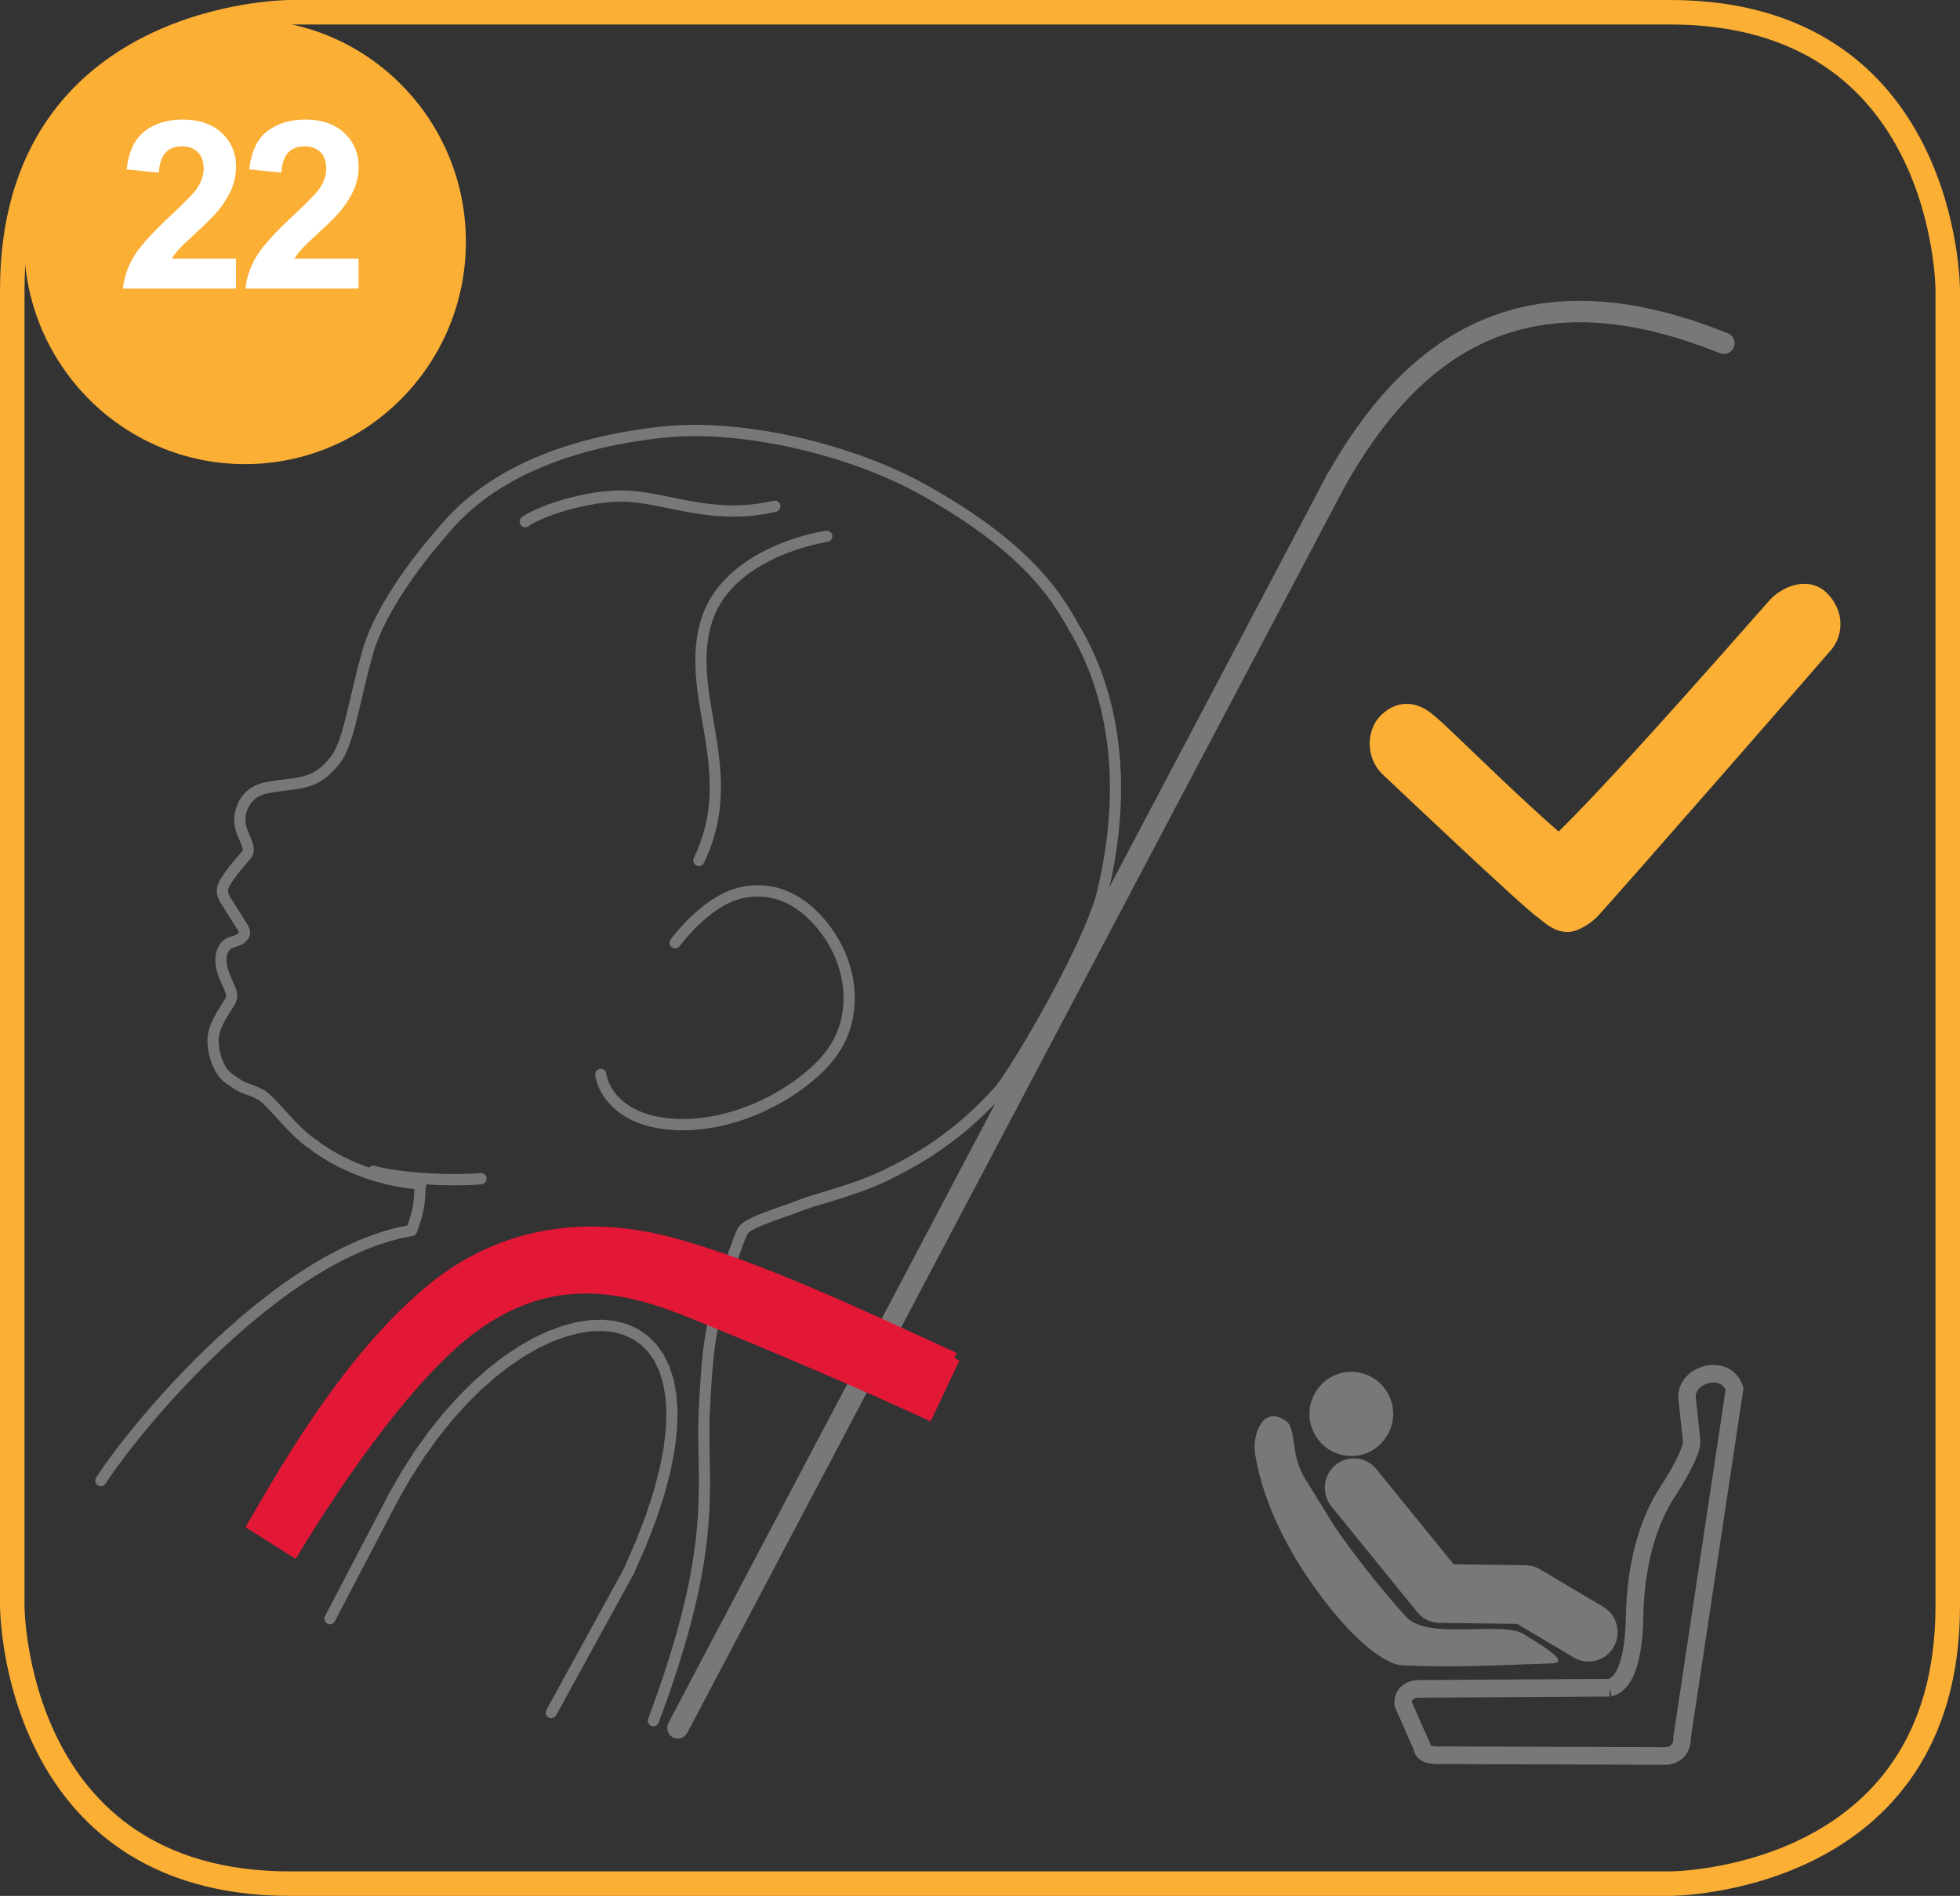 <?xml version="1.0" encoding="UTF-8"?>
<!DOCTYPE svg PUBLIC "-//W3C//DTD SVG 1.1//EN" "http://www.w3.org/Graphics/SVG/1.1/DTD/svg11.dtd">
<!-- Creator: CorelDRAW 2017 -->
<svg xmlns="http://www.w3.org/2000/svg" xml:space="preserve" width="35.283mm" height="34.138mm" version="1.1" style="shape-rendering:geometricPrecision; text-rendering:geometricPrecision; image-rendering:optimizeQuality; fill-rule:evenodd; clip-rule:evenodd"
viewBox="0 0 1509.53 1460.55"
 xmlns:xlink="http://www.w3.org/1999/xlink">
 <rect x="0" y="0" width="1509.53" height="1460.55" fill="#333333" stroke="none"/>
 <defs>
  <style type="text/css">
   <![CDATA[
    .str0 {stroke:#FBAF34;stroke-width:18.87;stroke-miterlimit:4}
    .fil3 {fill:none;fill-rule:nonzero}
    .fil0 {fill:#797777}
    .fil2 {fill:#E31736;fill-rule:nonzero}
    .fil4 {fill:#FBAF34;fill-rule:nonzero}
    .fil5 {fill:white;fill-rule:nonzero}
    .fil1 {fill:#797777;fill-rule:nonzero}
   ]]>
  </style>
 </defs>
 <g id="Слой_x0020_1">
  <path class="fil0" d="M1039.64 1056.81c-17.77,0.6 -31.76,15.68 -31.15,33.55 0.6,17.87 15.58,31.96 33.33,31.33 17.75,-0.59 31.75,-15.66 31.17,-33.54 -0.6,-17.89 -15.56,-31.96 -33.35,-31.34z"/>
  <path class="fil0" d="M991.98 1096c6.54,9.13 2.04,25.08 13.25,43.28l20.39 33.05c10.05,16.3 39.61,54.26 57.77,73.62 16.8,17.91 74.19,2.38 90.46,13.13 8.68,5.72 38.02,21.87 21.25,22.38 -45.92,1.41 -70.4,3.32 -115.43,1.46 -10.03,-0.38 -36.02,-14.55 -71.16,-65.66 -11.38,-16.6 -34.89,-54.08 -41.77,-96.66 -2.82,-17.46 7.36,-39.64 25.25,-24.61z"/>
  <g>
   <path class="fil1" d="M1025.4 1160.48c-7.85,-9.66 -6.45,-23.94 3.12,-31.86 9.57,-7.92 23.69,-6.51 31.54,3.15l-34.66 28.71zm66.11 81.46l-66.11 -81.46 34.66 -28.71 66.11 81.46 -17.61 36.99 -17.05 -8.28zm34.66 -28.71c7.85,9.66 6.45,23.94 -3.12,31.86 -9.57,7.92 -23.69,6.51 -31.54,-3.15l34.66 -28.71zm48.23 37.83l-65.85 -0.84 0.56 -45.27 65.85 0.84 11.08 3.12 -11.64 42.15zm0.56 -45.27c12.37,0.16 22.28,10.42 22.13,22.92 -0.15,12.5 -10.32,22.51 -22.69,22.35l0.56 -45.27zm37.12 71.11l-48.76 -28.96 22.72 -39.04 48.76 28.96 -22.72 39.04zm22.72 -39.04c10.67,6.34 14.23,20.22 7.96,30.99 -6.27,10.78 -20.01,14.38 -30.68,8.04l22.72 -39.04z"/>
  </g>
  <g>
   <path class="fil1" d="M1239.12 1293.36l0.6 0 0 13.59 -0.6 0 -0.04 -13.58 0.04 -0zm-0.04 0l0.04 -0 0.64 0 -0.68 0zm-146.61 0.92l146.61 -0.92 0.09 13.58 -146.61 0.92 -0.28 -13.58 0.19 0zm-0.19 0l-0.04 0 0.24 0 -0.19 0zm-5.49 15.62l-12.29 5.53 -0.58 -2.52 -0.01 -1.07 0.04 -1.04 0.09 -1.05 0.14 -1.03 0.19 -1 0.26 -1.01 0.3 -0.95 0.34 -0.92 0.41 -0.92 0.47 -0.9 0.51 -0.85 0.55 -0.78 0.58 -0.74 0.65 -0.73 0.68 -0.67 0.68 -0.61 0.71 -0.56 0.74 -0.52 0.77 -0.48 0.77 -0.43 0.77 -0.39 0.79 -0.35 0.8 -0.31 0.8 -0.27 0.8 -0.23 0.8 -0.2 0.8 -0.17 0.78 -0.14 0.8 -0.12 0.81 -0.09 0.78 -0.06 0.8 -0.04 0.47 13.58 -0.4 0.02 -0.4 0.03 -0.37 0.04 -0.35 0.05 -0.37 0.07 -0.33 0.07 -0.32 0.08 -0.29 0.09 -0.27 0.09 -0.25 0.09 -0.22 0.1 -0.21 0.1 -0.18 0.1 -0.15 0.09 -0.15 0.1 -0.14 0.11 -0.12 0.1 -0.09 0.09 -0.07 0.08 -0.1 0.13 -0.09 0.12 -0.07 0.11 -0.06 0.11 -0.06 0.15 -0.08 0.21 -0.07 0.22 -0.05 0.21 -0.05 0.28 -0.05 0.31 -0.03 0.34 -0.01 0.42 0 0.44 -0.58 -2.52zm-12.29 5.53l-0.53 -1.21 -0.05 -1.32 0.58 2.52zm14.56 33l-14.56 -33 12.29 -5.53 14.56 33 0.58 2.53 -12.87 3zm12.29 -5.53l0.53 1.21 0.05 1.32 -0.58 -2.53zm9.89 2.5l-0.04 13.58 0.24 0 -0.51 0.02 -0.57 0.02 -0.59 0.01 -0.61 0.01 -0.67 0.01 -0.71 0 -0.7 -0.01 -0.73 -0.01 -0.76 -0.03 -0.78 -0.04 -0.81 -0.06 -0.79 -0.08 -0.83 -0.1 -0.83 -0.13 -0.85 -0.15 -0.87 -0.19 -0.86 -0.21 -0.89 -0.27 -0.89 -0.31 -0.88 -0.36 -0.91 -0.44 -0.92 -0.53 -0.89 -0.59 -0.89 -0.71 -0.84 -0.8 -0.8 -0.92 -0.72 -1.04 -0.6 -1.1 -0.51 -1.22 -0.37 -1.26 -0.24 -1.28 -0.11 -1.3 13.44 -0.47 -0 -0.02 -0.02 -0.09 -0.04 -0.14 -0.08 -0.19 -0.07 -0.14 -0.11 -0.15 -0.09 -0.11 -0.05 -0.05 -0.03 -0.02 0.04 0.03 0.07 0.04 0.15 0.07 0.22 0.09 0.26 0.09 0.31 0.09 0.36 0.09 0.39 0.08 0.43 0.08 0.47 0.07 0.48 0.06 0.53 0.05 0.51 0.04 0.53 0.03 0.55 0.02 0.56 0.01 0.57 0.01 0.53 0 0.53 -0.01 0.55 -0.01 0.53 -0.01 0.5 -0.02 0.5 -0.02 0.24 0zm-0.24 0l0.02 0 0.22 0 -0.24 0zm171.38 14.17l-171.18 -0.59 0.04 -13.58 171.18 0.59 0.21 13.58 -0.25 0zm0.25 0l-0.02 0 -0.23 0 0.25 0zm6.1 -21.2l13.3 2.04 0.07 -1.23 0.01 1.01 -0.04 1 -0.08 1 -0.12 0.98 -0.17 0.98 -0.21 0.95 -0.26 0.95 -0.31 0.95 -0.35 0.9 -0.39 0.89 -0.45 0.89 -0.49 0.84 -0.52 0.8 -0.57 0.78 -0.62 0.76 -0.66 0.73 -0.68 0.68 -0.73 0.65 -0.78 0.62 -0.77 0.55 -0.82 0.53 -0.87 0.49 -0.86 0.44 -0.89 0.39 -0.94 0.36 -0.95 0.31 -0.94 0.27 -0.98 0.23 -0.98 0.18 -1.01 0.15 -1.02 0.09 -1.03 0.06 -0.45 -13.58 0.49 -0.03 0.45 -0.04 0.43 -0.06 0.42 -0.08 0.38 -0.09 0.38 -0.1 0.33 -0.11 0.3 -0.12 0.3 -0.14 0.29 -0.15 0.23 -0.13 0.23 -0.15 0.25 -0.18 0.19 -0.15 0.19 -0.17 0.18 -0.18 0.16 -0.18 0.15 -0.19 0.15 -0.21 0.15 -0.22 0.12 -0.22 0.12 -0.23 0.11 -0.25 0.11 -0.28 0.09 -0.26 0.08 -0.3 0.08 -0.33 0.06 -0.33 0.05 -0.35 0.03 -0.37 0.01 -0.4 -0 -0.42 0.07 -1.23zm-0.07 1.23l-0.02 -0.62 0.09 -0.61 -0.07 1.23zm53.9 -268.67l-40.53 269.47 -13.3 -2.04 40.53 -269.47 13.04 -1.07 0.25 3.11zm-0.25 -3.11l0.49 1.53 -0.24 1.58 -0.25 -3.11zm-36.22 9.08l-13.37 1.45 0 0.01 -0.14 -2.5 0.14 -2.45 0.39 -2.37 0.64 -2.28 0.86 -2.16 1.06 -2.02 1.23 -1.88 1.39 -1.73 1.51 -1.58 1.63 -1.44 1.72 -1.28 1.82 -1.16 1.9 -1.01 1.94 -0.86 2.01 -0.72 2.05 -0.57 2.09 -0.43 2.12 -0.27 2.14 -0.12 2.15 0.05 2.15 0.22 2.14 0.41 2.13 0.6 2.09 0.81 2.02 1.02 1.95 1.25 1.82 1.47 1.7 1.69 1.53 1.9 1.35 2.11 1.14 2.3 0.92 2.45 -12.79 4.18 -0.45 -1.19 -0.5 -1.01 -0.56 -0.87 -0.6 -0.76 -0.65 -0.65 -0.71 -0.57 -0.76 -0.48 -0.83 -0.42 -0.89 -0.35 -0.95 -0.27 -1.01 -0.19 -1.07 -0.11 -1.11 -0.03 -1.13 0.06 -1.14 0.15 -1.15 0.24 -1.14 0.32 -1.1 0.4 -1.08 0.47 -1.01 0.53 -0.94 0.6 -0.88 0.66 -0.8 0.7 -0.7 0.74 -0.62 0.77 -0.51 0.78 -0.42 0.81 -0.33 0.83 -0.24 0.85 -0.15 0.91 -0.05 0.95 0.05 1.04 0 0.01zm-9.95 33.66l-3.42 -32.21 13.37 -1.45 3.42 32.21 0 0.01 -13.37 1.44zm13.37 -1.45l0 0.01 -0.07 -0.64 0.07 0.63zm-19.65 43.98l-11.15 -7.59 -0.01 0.01 0.39 -0.58 0.44 -0.68 0.52 -0.8 0.56 -0.88 0.6 -0.97 0.65 -1.05 0.68 -1.12 0.72 -1.18 0.74 -1.23 0.76 -1.29 0.78 -1.33 0.79 -1.38 0.8 -1.4 0.79 -1.42 0.78 -1.44 0.78 -1.45 0.75 -1.44 0.74 -1.44 0.71 -1.44 0.68 -1.41 0.64 -1.37 0.59 -1.33 0.55 -1.3 0.49 -1.24 0.43 -1.16 0.36 -1.08 0.29 -0.98 0.22 -0.87 0.14 -0.71 0.08 -0.56 0.02 -0.33 0 -0.07 13.37 -1.43 0.08 1.63 -0.09 1.54 -0.2 1.48 -0.3 1.48 -0.37 1.46 -0.44 1.48 -0.5 1.49 -0.55 1.51 -0.61 1.53 -0.64 1.54 -0.69 1.57 -0.72 1.57 -0.75 1.57 -0.78 1.57 -0.8 1.58 -0.83 1.58 -0.83 1.55 -0.83 1.54 -0.85 1.52 -0.84 1.48 -0.83 1.44 -0.81 1.4 -0.81 1.36 -0.78 1.31 -0.75 1.24 -0.72 1.17 -0.68 1.1 -0.65 1.04 -0.6 0.95 -0.53 0.84 -0.5 0.77 -0.44 0.66 -0.01 0.01zm0.01 -0.01l-0.01 0.01 0.7 -1.05 -0.69 1.04zm-24.23 92.43l-13.44 -0.24 0 -0 0.11 -4.26 0.18 -4.19 0.24 -4.11 0.3 -4.04 0.36 -3.96 0.41 -3.9 0.47 -3.82 0.52 -3.74 0.57 -3.68 0.62 -3.61 0.67 -3.53 0.72 -3.45 0.76 -3.38 0.8 -3.31 0.85 -3.23 0.88 -3.15 0.92 -3.08 0.96 -3.02 0.99 -2.93 1.02 -2.86 1.05 -2.79 1.08 -2.71 1.11 -2.64 1.14 -2.56 1.16 -2.49 1.18 -2.42 1.21 -2.34 1.22 -2.26 1.24 -2.19 1.25 -2.11 1.26 -2.04 1.28 -1.96 11.15 7.59 -1.11 1.72 -1.12 1.79 -1.11 1.87 -1.1 1.95 -1.1 2.03 -1.08 2.09 -1.06 2.18 -1.05 2.25 -1.03 2.33 -1.01 2.4 -0.99 2.48 -0.97 2.55 -0.94 2.64 -0.92 2.7 -0.88 2.78 -0.85 2.86 -0.82 2.93 -0.79 3 -0.74 3.08 -0.71 3.16 -0.67 3.23 -0.63 3.3 -0.58 3.38 -0.53 3.45 -0.49 3.53 -0.44 3.6 -0.39 3.67 -0.34 3.76 -0.28 3.82 -0.22 3.9 -0.17 3.97 -0.11 4.04 0 -0zm-24.39 61.27l-2.99 -13.25 0.68 -0.19 0.64 -0.27 0.65 -0.36 0.65 -0.44 0.65 -0.54 0.68 -0.67 0.68 -0.78 0.68 -0.92 0.68 -1.04 0.65 -1.14 0.65 -1.28 0.63 -1.39 0.59 -1.48 0.57 -1.57 0.53 -1.66 0.5 -1.74 0.47 -1.81 0.43 -1.88 0.41 -1.93 0.37 -1.98 0.34 -2.03 0.3 -2.06 0.27 -2.09 0.24 -2.11 0.21 -2.13 0.19 -2.13 0.16 -2.14 0.14 -2.13 0.11 -2.12 0.09 -2.11 0.07 -2.08 0.05 -2.06 13.44 0.24 -0.05 2.19 -0.07 2.22 -0.09 2.24 -0.12 2.28 -0.15 2.29 -0.18 2.3 -0.2 2.32 -0.24 2.31 -0.26 2.31 -0.31 2.31 -0.34 2.29 -0.38 2.28 -0.42 2.26 -0.47 2.22 -0.51 2.19 -0.56 2.16 -0.61 2.12 -0.67 2.09 -0.73 2.03 -0.8 1.98 -0.87 1.92 -0.94 1.86 -1.04 1.81 -1.13 1.72 -1.22 1.64 -1.34 1.55 -1.46 1.44 -1.6 1.33 -1.73 1.18 -1.85 1.01 -1.99 0.82 -2.08 0.6z"/>
  </g>
  <g>
   <path class="fil1" d="M370.11 903.69c2.37,-0.2 4.46,1.58 4.65,3.98 0.19,2.4 -1.57,4.5 -3.94,4.7l-0.71 -8.68zm-83.68 2.81l2.43 -8.35 1.57 0.44 1.71 0.44 1.83 0.42 1.96 0.41 2.07 0.4 2.17 0.39 2.27 0.36 2.37 0.36 2.44 0.34 2.52 0.32 2.59 0.3 2.64 0.29 2.7 0.27 2.75 0.25 2.78 0.22 2.83 0.21 2.85 0.18 2.87 0.17 2.88 0.14 2.88 0.12 2.88 0.1 2.88 0.07 2.86 0.05 2.84 0.03 2.81 0 2.78 -0.03 2.73 -0.05 2.69 -0.08 2.64 -0.1 2.56 -0.13 2.5 -0.16 2.42 -0.18 0.71 8.68 -2.54 0.19 -2.6 0.17 -2.67 0.14 -2.72 0.1 -2.77 0.08 -2.82 0.05 -2.85 0.03 -2.89 0 -2.91 -0.03 -2.93 -0.05 -2.95 -0.07 -2.95 -0.1 -2.95 -0.12 -2.94 -0.15 -2.93 -0.17 -2.91 -0.19 -2.89 -0.21 -2.86 -0.23 -2.82 -0.26 -2.77 -0.27 -2.73 -0.3 -2.67 -0.31 -2.61 -0.33 -2.54 -0.36 -2.46 -0.37 -2.38 -0.39 -2.3 -0.41 -2.21 -0.43 -2.1 -0.44 -2.01 -0.46 -1.9 -0.48 -1.79 -0.5zm0 0c-2.28,-0.68 -3.59,-3.1 -2.92,-5.4 0.67,-2.31 3.07,-3.62 5.35,-2.95l-2.43 8.35z"/>
  </g>
  <g>
   <path class="fil1" d="M316.26 943.55c2.34,-0.39 4.57,1.21 4.96,3.58 0.39,2.37 -1.2,4.62 -3.54,5.01l-1.42 -8.59zm-234.95 199.44l-7.22 -4.76 2.92 -4.41 3.38 -4.88 3.81 -5.31 4.24 -5.72 4.65 -6.08 5.05 -6.41 5.43 -6.71 5.79 -6.97 6.14 -7.18 6.47 -7.37 6.79 -7.53 7.09 -7.63 7.37 -7.71 7.64 -7.74 7.89 -7.74 8.12 -7.7 8.34 -7.63 8.55 -7.51 8.73 -7.36 8.91 -7.18 9.07 -6.95 9.21 -6.7 9.34 -6.39 9.44 -6.07 9.54 -5.68 9.62 -5.28 9.69 -4.82 9.74 -4.34 9.78 -3.81 9.8 -3.24 9.82 -2.64 9.81 -1.99 1.42 8.59 -9.27 1.88 -9.32 2.5 -9.37 3.1 -9.38 3.66 -9.39 4.18 -9.37 4.67 -9.34 5.12 -9.28 5.54 -9.21 5.91 -9.13 6.25 -9.02 6.56 -8.89 6.82 -8.75 7.06 -8.6 7.24 -8.42 7.4 -8.22 7.52 -8.01 7.6 -7.79 7.64 -7.54 7.65 -7.28 7.61 -7 7.53 -6.71 7.43 -6.4 7.29 -6.06 7.1 -5.72 6.88 -5.36 6.62 -4.97 6.32 -4.59 5.99 -4.16 5.6 -3.74 5.2 -3.29 4.74 -2.81 4.24zm0 0c-1.3,2.01 -3.97,2.58 -5.97,1.27 -1.99,-1.31 -2.55,-4.01 -1.25,-6.02l7.22 4.76z"/>
  </g>
  <g>
   <path class="fil1" d="M554.38 984.92c0.76,-2.27 3.22,-3.49 5.47,-2.72 2.25,0.77 3.46,3.25 2.7,5.52l-8.16 -2.81zm-7.66 102.28l-8.61 -0.44 0.23 -4.44 0.23 -4.27 0.23 -4.12 0.24 -3.98 0.24 -3.84 0.25 -3.71 0.26 -3.6 0.27 -3.49 0.29 -3.38 0.3 -3.29 0.32 -3.2 0.33 -3.11 0.36 -3.05 0.38 -2.99 0.4 -2.93 0.43 -2.88 0.45 -2.84 0.48 -2.8 0.51 -2.78 0.54 -2.76 0.58 -2.75 0.61 -2.74 0.65 -2.76 0.69 -2.76 0.72 -2.77 0.77 -2.8 0.8 -2.84 0.85 -2.88 0.9 -2.93 0.94 -2.98 0.99 -3.05 1.04 -3.12 8.16 2.81 -1.02 3.06 -0.97 2.99 -0.92 2.91 -0.87 2.85 -0.83 2.79 -0.78 2.75 -0.74 2.72 -0.7 2.68 -0.66 2.66 -0.62 2.64 -0.59 2.64 -0.55 2.64 -0.52 2.66 -0.5 2.67 -0.46 2.7 -0.44 2.73 -0.41 2.79 -0.39 2.83 -0.37 2.9 -0.35 2.96 -0.33 3.05 -0.31 3.13 -0.3 3.23 -0.28 3.32 -0.27 3.43 -0.25 3.55 -0.25 3.68 -0.24 3.81 -0.23 3.95 -0.23 4.1 -0.23 4.25 -0.23 4.42zm0 0c-0.12,2.4 -2.15,4.25 -4.52,4.13 -2.37,-0.12 -4.21,-2.16 -4.09,-4.57l8.61 0.44z"/>
  </g>
  <g>
   <path class="fil1" d="M538.11 1086.78c0.11,-2.4 2.13,-4.25 4.51,-4.15 2.37,0.11 4.21,2.15 4.1,4.55l-8.61 -0.4zm-30.85 240.3l-8.06 -3.08 4.62 -12.58 4.24 -12.04 3.88 -11.52 3.54 -11.03 3.21 -10.55 2.9 -10.1 2.61 -9.65 2.32 -9.24 2.05 -8.84 1.81 -8.46 1.57 -8.11 1.35 -7.77 1.15 -7.46 0.97 -7.16 0.79 -6.89 0.63 -6.64 0.5 -6.41 0.36 -6.2 0.26 -6.01 0.16 -5.84 0.08 -5.7 0.01 -5.57 -0.03 -5.47 -0.07 -5.38 -0.09 -5.33 -0.1 -5.28 -0.09 -5.27 -0.06 -5.26 -0.02 -5.28 0.04 -5.33 0.12 -5.38 0.21 -5.45 8.61 0.4 -0.2 5.31 -0.12 5.25 -0.04 5.22 0.02 5.2 0.06 5.2 0.09 5.23 0.1 5.28 0.09 5.35 0.07 5.43 0.03 5.54 -0.01 5.66 -0.08 5.81 -0.16 5.97 -0.27 6.15 -0.37 6.35 -0.5 6.57 -0.65 6.8 -0.81 7.06 -0.98 7.33 -1.17 7.62 -1.39 7.94 -1.6 8.27 -1.84 8.63 -2.1 9 -2.36 9.39 -2.64 9.8 -2.94 10.23 -3.25 10.68 -3.58 11.15 -3.92 11.64 -4.28 12.15 -4.66 12.68zm0 0c-0.84,2.25 -3.33,3.38 -5.55,2.53 -2.22,-0.85 -3.35,-3.37 -2.51,-5.61l8.06 3.08z"/>
  </g>
  <g>
   <path class="fil1" d="M306.9 1155.25c-1.14,2.11 -3.76,2.88 -5.85,1.73 -2.09,-1.15 -2.85,-3.8 -1.72,-5.91l7.56 4.18zm181.18 57.27l-7.8 -3.71 9.37 -21.32 7.69 -19.98 6.09 -18.65 4.56 -17.31 3.1 -15.96 1.72 -14.62 0.42 -13.28 -0.79 -11.93 -1.91 -10.58 -2.93 -9.25 -3.87 -7.94 -4.72 -6.68 -5.5 -5.47 -6.25 -4.31 -6.97 -3.18 -7.68 -2.06 -8.34 -0.92 -8.96 0.24 -9.51 1.43 -9.99 2.62 -10.38 3.83 -10.69 5.04 -10.94 6.25 -11.1 7.47 -11.19 8.68 -11.2 9.88 -11.14 11.09 -11.01 12.28 -10.81 13.49 -10.53 14.67 -10.18 15.86 -9.76 17.04 -7.56 -4.18 9.98 -17.41 10.42 -16.24 10.79 -15.04 11.1 -13.84 11.34 -12.65 11.5 -11.44 11.6 -10.24 11.64 -9.02 11.6 -7.8 11.5 -6.58 11.34 -5.34 11.12 -4.1 10.83 -2.85 10.47 -1.57 10.06 -0.28 9.57 1.06 8.99 2.42 8.31 3.8 7.51 5.19 6.58 6.55 5.56 7.87 4.46 9.16 3.3 10.4 2.1 11.62 0.85 12.85 -0.45 14.08 -1.8 15.32 -3.22 16.57 -4.7 17.83 -6.24 19.1 -7.85 20.39 -9.53 21.67zm0 0c-1.01,2.17 -3.59,3.11 -5.74,2.09 -2.15,-1.02 -3.08,-3.62 -2.07,-5.79l7.8 3.71z"/>
  </g>
  <g>
   <path class="fil1" d="M299.34 1151.15c1.1,-2.1 3.69,-2.91 5.77,-1.8 2.08,1.11 2.88,3.73 1.78,5.83l-7.56 -4.03zm-49.03 93.84l49.03 -93.84 7.56 4.03 -49.03 93.84 -7.56 -4.03zm7.56 4.03c-1.1,2.1 -3.69,2.91 -5.77,1.8 -2.08,-1.11 -2.88,-3.73 -1.78,-5.83l7.56 4.03z"/>
  </g>
  <g>
   <path class="fil1" d="M480.44 1208.57c1.14,-2.08 3.75,-2.84 5.81,-1.69 2.06,1.16 2.81,3.79 1.67,5.87l-7.48 -4.18zm-59.62 108.7l59.62 -108.7 7.48 4.18 -59.62 108.7 -7.48 -4.18zm7.48 4.18c-1.14,2.08 -3.75,2.84 -5.81,1.69 -2.06,-1.16 -2.81,-3.79 -1.67,-5.87l7.48 4.18z"/>
  </g>
  <g>
   <path class="fil1" d="M523.46 728.91c-1.39,1.94 -4.09,2.37 -6.02,0.96 -1.93,-1.41 -2.35,-4.14 -0.95,-6.08l6.97 5.12zm47.61 -45.66l1.66 8.54 0 0 -2.37 0.54 -2.36 0.69 -2.35 0.82 -2.33 0.95 -2.31 1.06 -2.29 1.17 -2.25 1.26 -2.22 1.35 -2.18 1.42 -2.13 1.49 -2.08 1.54 -2.03 1.58 -1.96 1.61 -1.9 1.63 -1.83 1.64 -1.76 1.64 -1.68 1.63 -1.6 1.6 -1.51 1.57 -1.42 1.52 -1.33 1.46 -1.23 1.39 -1.13 1.3 -1.02 1.22 -0.92 1.12 -0.8 0.99 -0.69 0.87 -0.57 0.73 -0.45 0.59 -0.32 0.43 -0.17 0.23 -0.06 0.08 -6.97 -5.12 0.08 -0.11 0.24 -0.33 0.36 -0.47 0.48 -0.64 0.62 -0.8 0.74 -0.93 0.86 -1.07 0.98 -1.18 1.09 -1.29 1.2 -1.39 1.31 -1.48 1.41 -1.54 1.51 -1.61 1.61 -1.66 1.7 -1.7 1.79 -1.73 1.88 -1.75 1.96 -1.76 2.05 -1.75 2.12 -1.74 2.2 -1.72 2.27 -1.68 2.34 -1.63 2.41 -1.57 2.46 -1.5 2.54 -1.42 2.59 -1.32 2.65 -1.22 2.71 -1.1 2.76 -0.96 2.82 -0.82 2.86 -0.65 0 0zm0 0c2.33,-0.46 4.6,1.07 5.06,3.43 0.46,2.36 -1.07,4.65 -3.4,5.11l-1.66 -8.54zm68.73 31.13l-6.91 5.21 -0 -0 -2.25 -2.95 -2.25 -2.74 -2.25 -2.55 -2.25 -2.36 -2.24 -2.18 -2.23 -1.99 -2.22 -1.84 -2.2 -1.68 -2.19 -1.52 -2.17 -1.37 -2.15 -1.24 -2.12 -1.11 -2.09 -0.98 -2.06 -0.86 -2.03 -0.75 -2 -0.65 -1.96 -0.55 -1.92 -0.46 -1.89 -0.37 -1.84 -0.29 -1.79 -0.21 -1.75 -0.15 -1.7 -0.09 -1.64 -0.03 -1.59 0.03 -1.54 0.07 -1.47 0.1 -1.41 0.14 -1.34 0.17 -1.27 0.19 -1.2 0.21 -1.12 0.21 -1.66 -8.54 1.27 -0.24 1.37 -0.23 1.45 -0.21 1.54 -0.19 1.63 -0.16 1.71 -0.12 1.77 -0.08 1.85 -0.03 1.92 0.03 1.99 0.1 2.04 0.17 2.11 0.25 2.16 0.34 2.2 0.43 2.25 0.53 2.29 0.64 2.33 0.75 2.37 0.88 2.4 1 2.43 1.14 2.44 1.27 2.46 1.42 2.48 1.57 2.49 1.73 2.49 1.89 2.49 2.05 2.49 2.23 2.49 2.41 2.48 2.6 2.47 2.79 2.46 2.99 2.43 3.18 -0 -0zm0 0c1.42,1.93 1.03,4.66 -0.88,6.09 -1.91,1.43 -4.61,1.04 -6.03,-0.89l6.91 -5.2zm3.62 100.24l-6.89 -5.24 0 -0 1.83 -2.57 1.68 -2.62 1.54 -2.66 1.39 -2.7 1.26 -2.75 1.13 -2.78 0.98 -2.81 0.86 -2.85 0.73 -2.87 0.59 -2.9 0.47 -2.92 0.34 -2.94 0.23 -2.95 0.1 -2.95 -0.02 -2.96 -0.13 -2.98 -0.25 -2.96 -0.36 -2.96 -0.47 -2.95 -0.59 -2.93 -0.69 -2.93 -0.8 -2.9 -0.91 -2.88 -1.01 -2.85 -1.11 -2.82 -1.21 -2.77 -1.3 -2.73 -1.4 -2.69 -1.49 -2.64 -1.58 -2.58 -1.67 -2.52 -1.75 -2.46 6.91 -5.21 1.93 2.71 1.84 2.78 1.74 2.84 1.64 2.9 1.54 2.95 1.44 3.01 1.33 3.05 1.22 3.1 1.11 3.14 1 3.17 0.89 3.2 0.77 3.23 0.65 3.26 0.53 3.28 0.41 3.29 0.28 3.3 0.15 3.31 0.02 3.32 -0.11 3.32 -0.25 3.31 -0.39 3.31 -0.53 3.29 -0.67 3.27 -0.82 3.26 -0.97 3.22 -1.12 3.2 -1.27 3.16 -1.43 3.11 -1.58 3.07 -1.75 3.02 -1.9 2.96 -2.07 2.9 0 -0zm-0 0c-1.43,1.92 -4.14,2.3 -6.04,0.85 -1.9,-1.45 -2.28,-4.18 -0.84,-6.1l6.88 5.25zm-127.37 55.73l0.68 -8.68 0 0 4.73 0.28 4.73 0.09 4.71 -0.11 4.7 -0.29 4.68 -0.47 4.65 -0.64 4.62 -0.8 4.58 -0.95 4.54 -1.1 4.48 -1.25 4.43 -1.37 4.36 -1.5 4.3 -1.61 4.22 -1.73 4.14 -1.83 4.05 -1.93 3.96 -2.01 3.86 -2.09 3.75 -2.16 3.64 -2.22 3.53 -2.28 3.4 -2.32 3.26 -2.37 3.13 -2.4 2.99 -2.41 2.84 -2.43 2.68 -2.44 2.52 -2.44 2.35 -2.41 2.18 -2.4 2 -2.37 1.81 -2.32 6.89 5.24 -2.03 2.61 -2.21 2.61 -2.37 2.62 -2.55 2.63 -2.71 2.62 -2.87 2.61 -3.02 2.6 -3.17 2.57 -3.31 2.54 -3.45 2.5 -3.59 2.45 -3.71 2.4 -3.83 2.34 -3.95 2.27 -4.06 2.19 -4.16 2.11 -4.26 2.02 -4.36 1.93 -4.44 1.81 -4.53 1.71 -4.6 1.58 -4.68 1.45 -4.74 1.31 -4.81 1.17 -4.86 1.01 -4.91 0.85 -4.96 0.68 -4.99 0.5 -5.03 0.31 -5.05 0.11 -5.08 -0.09 -5.09 -0.3 0 0zm-0 0c-2.37,-0.19 -4.14,-2.29 -3.95,-4.68 0.19,-2.4 2.27,-4.18 4.64,-3.99l-0.69 8.68zm-57.61 -42.06l8.55 -1.14 0.14 0.93 0.21 1 0.27 1.07 0.33 1.13 0.4 1.17 0.47 1.22 0.55 1.25 0.63 1.29 0.71 1.31 0.79 1.33 0.88 1.34 0.96 1.34 1.06 1.34 1.16 1.35 1.25 1.33 1.36 1.32 1.46 1.3 1.57 1.27 1.69 1.25 1.8 1.21 1.93 1.17 2.04 1.13 2.17 1.07 2.3 1.02 2.44 0.95 2.58 0.89 2.73 0.81 2.87 0.73 3.02 0.64 3.18 0.55 3.33 0.45 3.5 0.35 -0.68 8.68 -3.79 -0.37 -3.64 -0.49 -3.5 -0.6 -3.35 -0.71 -3.2 -0.81 -3.06 -0.91 -2.92 -1.01 -2.78 -1.08 -2.64 -1.17 -2.51 -1.24 -2.37 -1.31 -2.24 -1.37 -2.12 -1.42 -1.99 -1.48 -1.87 -1.52 -1.75 -1.56 -1.63 -1.59 -1.52 -1.62 -1.4 -1.63 -1.3 -1.64 -1.19 -1.65 -1.08 -1.65 -0.98 -1.64 -0.89 -1.63 -0.78 -1.6 -0.7 -1.59 -0.61 -1.56 -0.52 -1.52 -0.44 -1.48 -0.36 -1.43 -0.28 -1.41 -0.21 -1.34zm0 0c-0.31,-2.38 1.35,-4.57 3.71,-4.89 2.36,-0.31 4.53,1.36 4.84,3.75l-8.55 1.14z"/>
  </g>
  <g>
   <path class="fil1" d="M636.17 408.84c2.36,-0.33 4.54,1.33 4.86,3.71 0.33,2.38 -1.32,4.58 -3.68,4.91l-1.19 -8.63zm-88.81 73.64l-8.33 -2.26 0 0 1.71 -5.55 2.07 -5.26 2.41 -5 2.72 -4.72 2.99 -4.46 3.24 -4.19 3.46 -3.93 3.65 -3.69 3.81 -3.45 3.93 -3.22 4.04 -2.99 4.12 -2.77 4.17 -2.58 4.2 -2.37 4.19 -2.19 4.17 -2 4.12 -1.82 4.04 -1.66 3.93 -1.5 3.81 -1.34 3.66 -1.2 3.47 -1.06 3.27 -0.92 3.04 -0.8 2.78 -0.68 2.5 -0.57 2.19 -0.47 1.86 -0.37 1.49 -0.27 1.12 -0.19 0.71 -0.11 0.28 -0.04 1.19 8.63 -0.17 0.03 -0.61 0.09 -1.01 0.18 -1.4 0.26 -1.74 0.34 -2.07 0.44 -2.37 0.54 -2.64 0.65 -2.89 0.76 -3.11 0.88 -3.31 1.01 -3.48 1.14 -3.62 1.27 -3.74 1.42 -3.82 1.57 -3.89 1.72 -3.92 1.88 -3.94 2.05 -3.92 2.22 -3.88 2.4 -3.81 2.58 -3.72 2.76 -3.61 2.94 -3.47 3.14 -3.29 3.34 -3.11 3.54 -2.9 3.75 -2.66 3.96 -2.41 4.18 -2.13 4.42 -1.83 4.65 -1.51 4.91 0 0zm0 0c-0.62,2.32 -2.99,3.7 -5.28,3.08 -2.3,-0.62 -3.66,-3.02 -3.04,-5.34l8.33 2.26zm-5.26 182.32l-7.74 -3.83 2.77 -6.11 2.35 -6.04 1.97 -5.98 1.62 -5.92 1.28 -5.86 0.97 -5.81 0.68 -5.77 0.42 -5.74 0.18 -5.7 -0.04 -5.67 -0.23 -5.64 -0.41 -5.62 -0.55 -5.6 -0.68 -5.57 -0.77 -5.56 -0.86 -5.54 -0.91 -5.54 -0.94 -5.52 -0.95 -5.51 -0.93 -5.51 -0.88 -5.51 -0.82 -5.51 -0.71 -5.51 -0.6 -5.51 -0.45 -5.52 -0.28 -5.53 -0.08 -5.54 0.15 -5.55 0.39 -5.57 0.68 -5.58 0.99 -5.6 1.32 -5.6 8.33 2.26 -1.21 5.11 -0.9 5.12 -0.62 5.13 -0.37 5.16 -0.14 5.18 0.08 5.21 0.27 5.23 0.44 5.27 0.58 5.31 0.7 5.34 0.79 5.38 0.87 5.42 0.92 5.46 0.95 5.51 0.94 5.56 0.92 5.6 0.87 5.65 0.8 5.7 0.7 5.75 0.57 5.81 0.42 5.87 0.24 5.93 0.04 5.99 -0.19 6.05 -0.44 6.11 -0.73 6.17 -1.04 6.23 -1.37 6.3 -1.74 6.36 -2.12 6.41 -2.52 6.47 -2.96 6.53zm0 0c-1.04,2.16 -3.63,3.05 -5.77,1.99 -2.13,-1.06 -3.02,-3.67 -1.98,-5.83l7.74 3.83z"/>
  </g>
  <g>
   <path class="fil1" d="M595.79 385.76c2.32,-0.53 4.64,0.93 5.17,3.27 0.53,2.34 -0.92,4.68 -3.23,5.22l-1.93 -8.49zm-110.19 0.98l0.69 -8.68 -0 0 3.08 0.29 3.08 0.35 3.09 0.42 3.08 0.47 3.1 0.52 3.1 0.56 3.11 0.59 3.12 0.62 3.14 0.63 3.16 0.65 3.18 0.64 3.2 0.65 3.23 0.63 3.25 0.61 3.28 0.59 3.3 0.56 3.34 0.52 3.37 0.47 3.41 0.42 3.45 0.36 3.5 0.29 3.54 0.22 3.58 0.14 3.64 0.05 3.68 -0.04 3.74 -0.15 3.8 -0.25 3.86 -0.37 3.91 -0.48 3.99 -0.62 4.05 -0.75 4.13 -0.89 1.93 8.49 -4.38 0.95 -4.31 0.8 -4.24 0.66 -4.17 0.52 -4.1 0.39 -4.04 0.27 -3.97 0.15 -3.91 0.04 -3.85 -0.05 -3.79 -0.15 -3.73 -0.23 -3.68 -0.3 -3.61 -0.38 -3.56 -0.43 -3.51 -0.49 -3.46 -0.53 -3.41 -0.57 -3.36 -0.6 -3.32 -0.63 -3.27 -0.64 -3.23 -0.65 -3.19 -0.65 -3.15 -0.64 -3.12 -0.63 -3.08 -0.61 -3.04 -0.58 -3.02 -0.54 -2.98 -0.5 -2.96 -0.45 -2.93 -0.4 -2.91 -0.33 -2.88 -0.27 -0 0zm0 0c-2.37,-0.19 -4.14,-2.29 -3.95,-4.68 0.19,-2.4 2.27,-4.18 4.64,-3.99l-0.68 8.68zm-78.58 18.68l-4.95 -7.13 1.43 -0.96 1.56 -0.96 1.7 -0.96 1.81 -0.95 1.93 -0.96 2.05 -0.95 2.16 -0.95 2.26 -0.94 2.36 -0.93 2.45 -0.92 2.54 -0.91 2.62 -0.89 2.69 -0.87 2.76 -0.85 2.82 -0.82 2.87 -0.79 2.93 -0.75 2.96 -0.71 3 -0.68 3.03 -0.63 3.05 -0.58 3.07 -0.53 3.08 -0.48 3.08 -0.42 3.07 -0.36 3.07 -0.29 3.05 -0.22 3.02 -0.15 3.01 -0.07 2.96 0.01 2.93 0.1 2.88 0.18 -0.69 8.68 -2.6 -0.17 -2.67 -0.09 -2.73 -0.01 -2.78 0.07 -2.82 0.14 -2.86 0.21 -2.88 0.27 -2.91 0.34 -2.91 0.39 -2.93 0.45 -2.92 0.51 -2.91 0.56 -2.9 0.6 -2.87 0.65 -2.84 0.69 -2.8 0.72 -2.75 0.76 -2.7 0.78 -2.64 0.8 -2.57 0.83 -2.49 0.84 -2.41 0.87 -2.32 0.87 -2.22 0.88 -2.11 0.88 -1.99 0.88 -1.87 0.88 -1.74 0.86 -1.6 0.84 -1.44 0.82 -1.28 0.79 -1.11 0.75zm0 0c-1.95,1.38 -4.64,0.91 -6,-1.06 -1.36,-1.97 -0.9,-4.68 1.05,-6.07l4.95 7.13z"/>
  </g>
  <g>
   <path class="fil1" d="M324.3 907.8c2.37,0.18 4.15,2.28 3.97,4.67 -0.18,2.4 -2.25,4.19 -4.62,4.01l0.65 -8.69zm-85.43 -22.5l4.53 -7.41 0.5 0.36 0.04 0.03 0.25 0.2 0.42 0.33 0.59 0.45 0.77 0.58 0.94 0.69 1.1 0.78 1.28 0.88 1.44 0.97 1.61 1.04 1.77 1.1 1.93 1.16 2.08 1.21 2.23 1.25 2.39 1.27 2.53 1.3 2.69 1.3 2.83 1.31 2.97 1.3 3.11 1.29 3.24 1.27 3.38 1.23 3.52 1.19 3.65 1.14 3.78 1.08 3.91 1.01 4.03 0.94 4.15 0.85 4.27 0.76 4.39 0.65 4.51 0.54 4.62 0.42 -0.65 8.69 -4.86 -0.44 -4.74 -0.57 -4.62 -0.69 -4.5 -0.8 -4.37 -0.9 -4.25 -0.98 -4.11 -1.07 -3.97 -1.13 -3.85 -1.21 -3.71 -1.25 -3.56 -1.3 -3.42 -1.33 -3.28 -1.36 -3.13 -1.37 -2.98 -1.38 -2.83 -1.38 -2.68 -1.37 -2.52 -1.35 -2.37 -1.32 -2.21 -1.28 -2.05 -1.23 -1.88 -1.17 -1.72 -1.11 -1.55 -1.04 -1.38 -0.95 -1.21 -0.86 -1.04 -0.76 -0.86 -0.64 -0.68 -0.52 -0.5 -0.4 -0.3 -0.24 -0.15 -0.12 0.5 0.36zm-0.5 -0.36c-1.83,-1.54 -2.08,-4.29 -0.55,-6.13 1.52,-1.84 4.24,-2.1 6.07,-0.56l-5.52 6.69zm-39.28 -37.61l3.96 -7.74 0 0 1.04 0.61 1.01 0.7 0.99 0.77 1 0.85 1.04 0.93 1.07 1.01 1.09 1.08 1.13 1.15 1.16 1.21 1.19 1.26 1.23 1.31 1.25 1.36 1.28 1.39 1.31 1.43 1.33 1.45 1.35 1.48 1.36 1.48 1.38 1.49 1.39 1.48 1.41 1.48 1.41 1.46 1.41 1.43 1.42 1.41 1.41 1.36 1.4 1.32 1.39 1.27 1.38 1.22 1.35 1.14 1.33 1.07 1.31 0.99 1.28 0.9 1.23 0.8 -4.53 7.41 -1.52 -0.99 -1.51 -1.07 -1.51 -1.14 -1.51 -1.21 -1.51 -1.27 -1.5 -1.32 -1.51 -1.37 -1.5 -1.42 -1.49 -1.45 -1.48 -1.47 -1.48 -1.5 -1.46 -1.52 -1.44 -1.51 -1.43 -1.52 -1.41 -1.51 -1.38 -1.5 -1.36 -1.48 -1.33 -1.45 -1.3 -1.42 -1.27 -1.38 -1.23 -1.33 -1.19 -1.28 -1.15 -1.22 -1.1 -1.14 -1.05 -1.07 -0.99 -0.98 -0.92 -0.87 -0.86 -0.77 -0.78 -0.65 -0.67 -0.53 -0.54 -0.37 -0.39 -0.23 0 0zm0 0c-2.11,-1.1 -2.94,-3.73 -1.85,-5.87 1.09,-2.13 3.7,-2.97 5.81,-1.87l-3.96 7.74zm-25.81 -13.4l5.11 -7.02 -0.01 -0 1.27 0.94 1.19 0.85 1.09 0.77 1.01 0.69 0.94 0.63 0.84 0.55 0.78 0.48 0.74 0.44 0.65 0.38 0.61 0.33 0.58 0.3 0.52 0.25 0.5 0.23 0.48 0.21 0.48 0.19 0.49 0.19 0.47 0.18 0.5 0.18 0.54 0.19 0.54 0.19 0.6 0.21 0.65 0.23 0.66 0.24 0.72 0.27 0.78 0.3 0.82 0.34 0.86 0.37 0.93 0.41 1.01 0.47 1.06 0.51 1.13 0.56 1.22 0.62 -3.96 7.74 -1.11 -0.57 -1.04 -0.52 -0.95 -0.46 -0.86 -0.4 -0.82 -0.36 -0.76 -0.33 -0.7 -0.29 -0.64 -0.25 -0.62 -0.23 -0.6 -0.22 -0.56 -0.2 -0.56 -0.19 -0.59 -0.2 -0.56 -0.2 -0.58 -0.2 -0.6 -0.23 -0.61 -0.23 -0.63 -0.26 -0.66 -0.28 -0.69 -0.32 -0.72 -0.36 -0.73 -0.38 -0.78 -0.42 -0.82 -0.47 -0.84 -0.5 -0.92 -0.57 -0.97 -0.63 -1.01 -0.68 -1.1 -0.75 -1.17 -0.83 -1.25 -0.89 -1.33 -0.98 -0.01 -0zm0.01 0c-1.92,-1.42 -2.34,-4.15 -0.93,-6.08 1.4,-1.94 4.1,-2.36 6.02,-0.94l-5.09 7.03zm-13.48 -33.79l8.62 0.24 0 0 -0.02 0.93 0.01 0.95 0.03 0.97 0.06 0.98 0.08 0.98 0.11 0.98 0.13 1 0.15 0.98 0.18 0.98 0.2 1 0.22 0.98 0.24 0.97 0.27 0.96 0.29 0.96 0.31 0.95 0.33 0.92 0.35 0.9 0.37 0.89 0.38 0.86 0.4 0.83 0.42 0.81 0.44 0.79 0.46 0.77 0.46 0.72 0.48 0.69 0.49 0.66 0.49 0.61 0.52 0.58 0.52 0.55 0.52 0.5 0.53 0.46 0.53 0.42 -5.11 7.02 -0.89 -0.69 -0.85 -0.74 -0.82 -0.78 -0.77 -0.81 -0.75 -0.85 -0.72 -0.9 -0.68 -0.91 -0.66 -0.95 -0.62 -0.98 -0.59 -0.99 -0.57 -1.02 -0.54 -1.05 -0.51 -1.07 -0.48 -1.09 -0.45 -1.09 -0.43 -1.12 -0.4 -1.13 -0.38 -1.14 -0.35 -1.15 -0.32 -1.16 -0.3 -1.18 -0.27 -1.18 -0.24 -1.18 -0.21 -1.19 -0.18 -1.2 -0.15 -1.18 -0.13 -1.19 -0.1 -1.2 -0.07 -1.18 -0.04 -1.17 -0.01 -1.18 0.02 -1.16 0 0zm0 -0c0.07,-2.4 2.05,-4.3 4.43,-4.23 2.38,0.07 4.25,2.08 4.18,4.48l-8.62 -0.25zm13.72 -31.04l7.67 3.98 0 -0.01 -0.33 0.62 -0.35 0.63 -0.39 0.65 -0.4 0.65 -0.43 0.7 -0.46 0.73 -0.47 0.74 -0.49 0.77 -0.51 0.8 -0.52 0.82 -0.53 0.84 -0.53 0.87 -0.54 0.89 -0.54 0.9 -0.53 0.92 -0.53 0.93 -0.53 0.95 -0.5 0.95 -0.49 0.96 -0.47 0.98 -0.46 0.97 -0.42 0.96 -0.4 0.98 -0.37 0.96 -0.33 0.94 -0.3 0.95 -0.26 0.93 -0.22 0.91 -0.18 0.89 -0.14 0.88 -0.09 0.83 -0.04 0.81 -8.62 -0.24 0.07 -1.28 0.14 -1.28 0.2 -1.25 0.25 -1.25 0.3 -1.24 0.35 -1.22 0.39 -1.21 0.42 -1.21 0.46 -1.18 0.48 -1.16 0.51 -1.15 0.53 -1.13 0.54 -1.1 0.56 -1.1 0.57 -1.07 0.58 -1.04 0.58 -1.03 0.59 -1 0.58 -0.97 0.57 -0.94 0.56 -0.91 0.56 -0.89 0.53 -0.85 0.51 -0.81 0.49 -0.77 0.47 -0.74 0.43 -0.68 0.39 -0.63 0.36 -0.59 0.3 -0.52 0.26 -0.45 0.2 -0.38 0 -0.01zm-0 0.01c1.08,-2.14 3.68,-2.99 5.8,-1.9 2.12,1.09 2.96,3.72 1.87,5.86l-7.68 -3.96zm-4.51 -15.18l7.97 -3.33 -0.01 -0.01 0.4 0.95 0.38 0.9 0.38 0.87 0.36 0.84 0.35 0.8 0.34 0.77 0.33 0.75 0.31 0.72 0.3 0.69 0.3 0.68 0.28 0.67 0.27 0.66 0.25 0.63 0.24 0.62 0.23 0.64 0.21 0.62 0.19 0.64 0.17 0.64 0.15 0.64 0.12 0.66 0.09 0.65 0.06 0.68 0.03 0.7 -0.01 0.68 -0.05 0.69 -0.09 0.71 -0.13 0.68 -0.18 0.68 -0.21 0.68 -0.24 0.65 -0.27 0.65 -0.31 0.65 -7.67 -3.98 0.14 -0.3 0.12 -0.27 0.09 -0.25 0.07 -0.22 0.05 -0.2 0.04 -0.2 0.03 -0.17 0.01 -0.19 0 -0.21 -0.01 -0.2 -0.02 -0.23 -0.04 -0.27 -0.05 -0.28 -0.08 -0.33 -0.09 -0.35 -0.12 -0.38 -0.14 -0.42 -0.16 -0.44 -0.19 -0.5 -0.21 -0.53 -0.23 -0.55 -0.25 -0.59 -0.27 -0.63 -0.3 -0.68 -0.31 -0.71 -0.33 -0.74 -0.35 -0.79 -0.36 -0.83 -0.37 -0.86 -0.39 -0.91 -0.4 -0.95 -0.42 -0.99 -0.01 -0.01zm0.01 0.01c-0.92,-2.22 0.12,-4.77 2.31,-5.69 2.19,-0.92 4.72,0.12 5.63,2.34l-7.95 3.35zm0.36 -26.62l7.16 4.85 -0.02 0.02 -0.22 0.34 -0.21 0.35 -0.2 0.36 -0.19 0.36 -0.16 0.36 -0.17 0.39 -0.16 0.42 -0.14 0.41 -0.12 0.41 -0.12 0.43 -0.11 0.47 -0.09 0.47 -0.07 0.47 -0.06 0.5 -0.04 0.53 -0.03 0.55 -0.01 0.54 0.01 0.59 0.02 0.6 0.05 0.62 0.07 0.65 0.09 0.66 0.12 0.69 0.14 0.72 0.16 0.73 0.18 0.76 0.21 0.78 0.24 0.8 0.27 0.83 0.3 0.85 0.33 0.88 0.36 0.89 -7.97 3.33 -0.42 -1.07 -0.39 -1.04 -0.36 -1.03 -0.33 -1.01 -0.3 -1.01 -0.27 -0.99 -0.24 -0.97 -0.21 -0.97 -0.18 -0.94 -0.15 -0.92 -0.12 -0.92 -0.09 -0.9 -0.07 -0.89 -0.04 -0.87 -0.01 -0.85 0.01 -0.86 0.05 -0.83 0.07 -0.8 0.09 -0.81 0.12 -0.79 0.15 -0.77 0.17 -0.74 0.19 -0.75 0.23 -0.74 0.24 -0.71 0.26 -0.67 0.28 -0.67 0.32 -0.67 0.33 -0.63 0.34 -0.62 0.36 -0.59 0.37 -0.58 -0.02 0.02zm0.02 -0.02c1.34,-1.99 4.02,-2.5 5.99,-1.15 1.97,1.35 2.48,4.06 1.14,6.05l-7.13 -4.89zm13.8 -8.14l5.58 6.63 -0.01 0.01 -0.57 0.47 -0.57 0.42 -0.59 0.4 -0.6 0.36 -0.56 0.31 -0.56 0.28 -0.57 0.26 -0.56 0.24 -0.53 0.21 -0.52 0.19 -0.51 0.18 -0.49 0.16 -0.48 0.15 -0.44 0.14 -0.43 0.14 -0.41 0.13 -0.39 0.13 -0.36 0.12 -0.34 0.13 -0.31 0.12 -0.3 0.13 -0.29 0.13 -0.24 0.12 -0.22 0.12 -0.2 0.13 -0.2 0.14 -0.19 0.15 -0.16 0.15 -0.16 0.16 -0.17 0.19 -0.16 0.2 -0.16 0.24 -7.16 -4.85 0.45 -0.64 0.48 -0.6 0.5 -0.55 0.52 -0.52 0.55 -0.48 0.55 -0.44 0.55 -0.39 0.56 -0.36 0.57 -0.32 0.56 -0.29 0.53 -0.24 0.53 -0.23 0.53 -0.21 0.51 -0.19 0.49 -0.17 0.48 -0.16 0.47 -0.15 0.45 -0.14 0.44 -0.14 0.4 -0.13 0.39 -0.13 0.38 -0.13 0.36 -0.14 0.35 -0.13 0.32 -0.13 0.3 -0.14 0.3 -0.15 0.3 -0.16 0.25 -0.15 0.25 -0.17 0.26 -0.19 0.24 -0.19 -0.01 0.01zm0.01 -0.01c1.82,-1.55 4.54,-1.32 6.08,0.51 1.53,1.84 1.3,4.59 -0.51,6.14l-5.56 -6.65zm-2.96 -7.11l7.29 -4.64 0 -0 0.38 0.61 0.37 0.59 0.36 0.57 0.35 0.55 0.35 0.54 0.33 0.53 0.31 0.5 0.31 0.52 0.3 0.5 0.29 0.5 0.27 0.51 0.27 0.52 0.25 0.54 0.22 0.53 0.21 0.55 0.18 0.57 0.16 0.62 0.12 0.66 0.07 0.65 0.02 0.7 -0.05 0.73 -0.12 0.73 -0.18 0.67 -0.24 0.69 -0.3 0.65 -0.33 0.6 -0.39 0.59 -0.39 0.52 -0.43 0.5 -0.46 0.49 -0.48 0.46 -0.5 0.44 -5.58 -6.63 0.27 -0.24 0.21 -0.21 0.15 -0.16 0.12 -0.15 0.09 -0.12 0.03 -0.04 0.01 -0.03 -0.01 0.03 -0.02 0.06 -0.01 0.04 -0.01 0.09 -0 0.09 0 0.04 0 -0 -0 -0.02 -0.02 -0.07 -0.04 -0.14 -0.07 -0.18 -0.09 -0.23 -0.11 -0.24 -0.15 -0.29 -0.18 -0.32 -0.21 -0.37 -0.23 -0.39 -0.26 -0.42 -0.29 -0.47 -0.3 -0.48 -0.32 -0.51 -0.35 -0.55 -0.36 -0.57 -0.39 -0.61 -0.4 -0.64 0 -0zm0 0c-1.27,-2.03 -0.66,-4.73 1.35,-6.01 2.01,-1.28 4.68,-0.67 5.94,1.36l-7.29 4.65zm-10.39 -16.54l7.29 -4.64 0 0 0.39 0.63 0.37 0.6 0.36 0.57 0.36 0.57 0.35 0.56 0.32 0.51 0.33 0.52 0.33 0.52 0.3 0.48 0.3 0.49 0.3 0.47 0.3 0.48 0.29 0.46 0.29 0.45 0.3 0.46 0.29 0.46 0.29 0.46 0.29 0.47 0.28 0.44 0.3 0.47 0.3 0.47 0.3 0.46 0.32 0.5 0.32 0.51 0.31 0.5 0.33 0.52 0.34 0.54 0.34 0.55 0.36 0.57 0.36 0.59 0.38 0.6 0.39 0.63 -7.29 4.64 -0.39 -0.62 -0.38 -0.61 -0.36 -0.58 -0.35 -0.56 -0.35 -0.56 -0.33 -0.53 -0.33 -0.52 -0.33 -0.52 -0.3 -0.48 -0.3 -0.47 -0.31 -0.49 -0.3 -0.48 -0.29 -0.45 -0.3 -0.48 -0.28 -0.45 -0.29 -0.46 -0.29 -0.46 -0.29 -0.45 -0.3 -0.47 -0.29 -0.46 -0.3 -0.47 -0.3 -0.47 -0.31 -0.49 -0.32 -0.51 -0.31 -0.5 -0.33 -0.52 -0.35 -0.56 -0.34 -0.54 -0.35 -0.56 -0.37 -0.6 -0.38 -0.61 -0.39 -0.62 0 0zm-0 0c-1.27,-2.03 -0.66,-4.72 1.36,-6 2.02,-1.28 4.68,-0.67 5.94,1.36l-7.3 4.64zm2.83 -22.58l7.04 5.02 -0 0 -0.41 0.59 -0.4 0.57 -0.37 0.56 -0.36 0.53 -0.33 0.51 -0.31 0.5 -0.29 0.47 -0.26 0.45 -0.24 0.45 -0.21 0.42 -0.19 0.41 -0.18 0.4 -0.15 0.37 -0.12 0.33 -0.1 0.35 -0.09 0.34 -0.06 0.29 -0.04 0.29 -0.03 0.29 -0.01 0.27 0 0.3 0.02 0.3 0.04 0.3 0.06 0.31 0.08 0.33 0.1 0.36 0.13 0.37 0.15 0.39 0.19 0.42 0.23 0.45 0.27 0.48 0.3 0.5 -7.29 4.64 -0.46 -0.76 -0.42 -0.76 -0.38 -0.76 -0.35 -0.77 -0.31 -0.77 -0.27 -0.77 -0.22 -0.76 -0.19 -0.78 -0.14 -0.78 -0.1 -0.79 -0.05 -0.77 -0.01 -0.76 0.03 -0.78 0.07 -0.75 0.11 -0.75 0.15 -0.74 0.18 -0.69 0.21 -0.7 0.24 -0.7 0.27 -0.68 0.28 -0.65 0.3 -0.65 0.33 -0.64 0.34 -0.62 0.36 -0.63 0.37 -0.62 0.39 -0.62 0.4 -0.62 0.41 -0.62 0.42 -0.62 0.42 -0.62 0.44 -0.63 -0 0zm0 -0c1.37,-1.96 4.07,-2.42 6.01,-1.04 1.94,1.39 2.4,4.11 1.03,6.07l-7.03 -5.03zm13.72 -17.1l6.61 5.59 -0 0 -0.5 0.6 -0.48 0.58 -0.47 0.56 -0.47 0.55 -0.46 0.55 -0.45 0.53 -0.44 0.53 -0.44 0.51 -0.43 0.5 -0.43 0.51 -0.42 0.49 -0.4 0.47 -0.41 0.49 -0.41 0.48 -0.41 0.49 -0.39 0.47 -0.39 0.47 -0.4 0.48 -0.39 0.48 -0.39 0.47 -0.39 0.49 -0.39 0.49 -0.38 0.49 -0.39 0.5 -0.39 0.51 -0.39 0.51 -0.39 0.52 -0.4 0.54 -0.4 0.55 -0.4 0.55 -0.41 0.58 -0.41 0.59 -7.04 -5.02 0.44 -0.63 0.44 -0.61 0.44 -0.61 0.43 -0.58 0.42 -0.57 0.43 -0.56 0.42 -0.56 0.42 -0.54 0.42 -0.53 0.42 -0.53 0.42 -0.52 0.41 -0.51 0.41 -0.51 0.41 -0.5 0.41 -0.5 0.41 -0.5 0.42 -0.5 0.41 -0.49 0.41 -0.48 0.42 -0.5 0.43 -0.51 0.43 -0.5 0.42 -0.49 0.43 -0.51 0.44 -0.51 0.44 -0.52 0.44 -0.53 0.45 -0.53 0.46 -0.55 0.47 -0.56 0.47 -0.57 0.48 -0.57 -0 0zm0 0c1.53,-1.84 4.25,-2.08 6.07,-0.54 1.82,1.54 2.06,4.29 0.53,6.13l-6.61 -5.59zm-6.02 -24.58l8.62 0.11 0 0 0.01 0.92 0.06 0.9 0.1 0.9 0.14 0.88 0.18 0.89 0.22 0.89 0.25 0.88 0.27 0.88 0.3 0.86 0.33 0.87 0.35 0.87 0.36 0.88 0.36 0.87 0.37 0.85 0.38 0.88 0.38 0.88 0.37 0.87 0.36 0.89 0.34 0.89 0.33 0.91 0.29 0.92 0.26 0.94 0.22 0.98 0.16 1.01 0.09 1.04 0 1.08 -0.1 1.11 -0.22 1.1 -0.35 1.12 -0.48 1.08 -0.61 1.04 -0.72 0.98 -6.61 -5.59 0.18 -0.23 0.11 -0.19 0.08 -0.18 0.06 -0.18 0.04 -0.21 0.03 -0.24 -0 -0.3 -0.03 -0.37 -0.07 -0.43 -0.11 -0.49 -0.16 -0.56 -0.2 -0.62 -0.24 -0.65 -0.27 -0.71 -0.3 -0.75 -0.34 -0.8 -0.36 -0.83 -0.38 -0.86 -0.4 -0.92 -0.4 -0.95 -0.4 -0.97 -0.4 -1.01 -0.39 -1.05 -0.38 -1.1 -0.35 -1.12 -0.33 -1.16 -0.29 -1.19 -0.26 -1.24 -0.2 -1.27 -0.15 -1.3 -0.09 -1.34 -0.01 -1.37 0 0zm0 -0c0.03,-2.4 1.99,-4.32 4.37,-4.29 2.38,0.03 4.28,2.01 4.25,4.41l-8.62 -0.12zm20.55 -27.73l2.43 8.35 -0.01 0 -0.98 0.32 -0.94 0.35 -0.9 0.38 -0.85 0.42 -0.81 0.44 -0.78 0.48 -0.73 0.49 -0.69 0.53 -0.66 0.55 -0.62 0.57 -0.6 0.59 -0.56 0.61 -0.53 0.63 -0.5 0.65 -0.47 0.67 -0.44 0.68 -0.41 0.69 -0.38 0.7 -0.36 0.72 -0.33 0.72 -0.3 0.72 -0.27 0.73 -0.24 0.73 -0.21 0.73 -0.19 0.71 -0.16 0.71 -0.13 0.7 -0.11 0.69 -0.09 0.68 -0.06 0.67 -0.04 0.63 -0.02 0.61 -8.62 -0.11 0.03 -0.91 0.06 -0.93 0.09 -0.93 0.12 -0.95 0.15 -0.97 0.19 -0.98 0.22 -0.99 0.26 -1 0.3 -1 0.33 -1 0.38 -1.01 0.42 -1.01 0.45 -1 0.49 -0.99 0.54 -0.99 0.58 -0.99 0.63 -0.98 0.67 -0.95 0.71 -0.93 0.77 -0.93 0.83 -0.9 0.86 -0.86 0.92 -0.84 0.97 -0.8 1.02 -0.77 1.08 -0.74 1.12 -0.68 1.17 -0.64 1.23 -0.6 1.27 -0.54 1.32 -0.5 1.38 -0.44 -0.01 0zm0.01 -0c2.28,-0.67 4.68,0.66 5.34,2.96 0.66,2.31 -0.65,4.73 -2.93,5.4l-2.4 -8.36zm29.02 -4.68l1.7 8.53 -0.01 0 -0.83 0.16 -0.85 0.15 -0.87 0.15 -0.88 0.14 -0.9 0.14 -0.93 0.14 -0.93 0.13 -0.95 0.13 -0.96 0.12 -0.96 0.12 -0.97 0.12 -0.98 0.13 -0.98 0.12 -0.98 0.12 -0.98 0.12 -0.98 0.13 -0.98 0.12 -0.97 0.13 -0.95 0.12 -0.94 0.13 -0.94 0.14 -0.91 0.14 -0.89 0.14 -0.88 0.15 -0.86 0.15 -0.82 0.15 -0.79 0.16 -0.77 0.16 -0.74 0.16 -0.68 0.16 -0.65 0.17 -0.6 0.17 -2.43 -8.35 0.79 -0.22 0.81 -0.21 0.85 -0.21 0.86 -0.19 0.86 -0.18 0.9 -0.18 0.92 -0.17 0.92 -0.16 0.94 -0.15 0.95 -0.15 0.97 -0.15 0.97 -0.14 0.98 -0.14 0.99 -0.13 0.99 -0.13 0.99 -0.12 0.98 -0.13 1 -0.13 0.98 -0.12 0.98 -0.12 0.97 -0.12 0.96 -0.12 0.95 -0.12 0.92 -0.12 0.91 -0.12 0.9 -0.12 0.86 -0.13 0.85 -0.13 0.82 -0.13 0.78 -0.13 0.75 -0.14 0.71 -0.14 -0.01 0zm0.01 -0c2.33,-0.47 4.61,1.06 5.07,3.42 0.46,2.36 -1.05,4.65 -3.38,5.12l-1.69 -8.54zm24.11 -15.13l6.57 5.63 0.01 -0.01 -0.88 1.04 -0.88 1.01 -0.86 0.96 -0.86 0.93 -0.85 0.89 -0.84 0.85 -0.84 0.82 -0.84 0.79 -0.84 0.75 -0.83 0.71 -0.85 0.7 -0.85 0.67 -0.85 0.63 -0.86 0.6 -0.86 0.56 -0.86 0.54 -0.89 0.53 -0.88 0.48 -0.89 0.46 -0.9 0.44 -0.91 0.42 -0.92 0.39 -0.94 0.37 -0.95 0.34 -0.95 0.33 -0.96 0.3 -0.98 0.29 -1.01 0.28 -1.01 0.25 -1.03 0.25 -1.06 0.24 -1.07 0.22 -1.7 -8.53 0.97 -0.21 0.93 -0.21 0.92 -0.22 0.89 -0.23 0.83 -0.23 0.83 -0.25 0.81 -0.25 0.78 -0.27 0.76 -0.27 0.73 -0.29 0.73 -0.3 0.71 -0.32 0.7 -0.33 0.69 -0.36 0.68 -0.37 0.66 -0.39 0.68 -0.42 0.67 -0.44 0.67 -0.47 0.68 -0.5 0.67 -0.52 0.68 -0.56 0.7 -0.6 0.7 -0.62 0.7 -0.66 0.72 -0.71 0.74 -0.75 0.74 -0.78 0.76 -0.83 0.78 -0.87 0.79 -0.92 0.81 -0.96 0.01 -0.01zm-0.01 0.01c1.53,-1.84 4.26,-2.07 6.08,-0.52 1.82,1.55 2.05,4.3 0.51,6.13l-6.59 -5.61zm24.62 -81.3l8.31 2.33 0 0 -1.07 3.95 -1.02 3.86 -0.98 3.77 -0.93 3.68 -0.89 3.6 -0.86 3.5 -0.82 3.41 -0.8 3.33 -0.77 3.24 -0.74 3.15 -0.72 3.07 -0.71 2.98 -0.69 2.89 -0.68 2.82 -0.68 2.73 -0.67 2.64 -0.67 2.57 -0.68 2.49 -0.68 2.4 -0.69 2.33 -0.7 2.25 -0.72 2.18 -0.74 2.1 -0.77 2.03 -0.8 1.95 -0.84 1.89 -0.88 1.81 -0.92 1.74 -0.97 1.67 -1.02 1.6 -1.08 1.52 -1.15 1.45 -6.57 -5.63 0.85 -1.08 0.83 -1.17 0.81 -1.25 0.78 -1.35 0.77 -1.45 0.75 -1.54 0.72 -1.63 0.71 -1.74 0.7 -1.83 0.68 -1.93 0.67 -2.02 0.66 -2.12 0.66 -2.21 0.65 -2.31 0.65 -2.4 0.65 -2.49 0.65 -2.6 0.67 -2.68 0.67 -2.78 0.69 -2.88 0.7 -2.97 0.72 -3.06 0.74 -3.16 0.77 -3.25 0.8 -3.35 0.83 -3.44 0.87 -3.53 0.9 -3.62 0.94 -3.72 0.99 -3.82 1.04 -3.91 1.08 -4 0 0zm0 0c0.63,-2.31 3.01,-3.68 5.31,-3.03 2.29,0.64 3.64,3.05 3,5.36l-8.31 -2.33zm57.06 -93.54l6.75 5.42 -0.2 0.23 -0.11 0.12 -0.36 0.4 -0.6 0.68 -0.81 0.92 -1.01 1.17 -1.2 1.41 -1.38 1.63 -1.54 1.85 -1.69 2.05 -1.82 2.25 -1.93 2.43 -2.04 2.61 -2.13 2.78 -2.21 2.93 -2.26 3.07 -2.31 3.2 -2.35 3.33 -2.37 3.44 -2.37 3.54 -2.36 3.63 -2.34 3.71 -2.3 3.79 -2.25 3.85 -2.19 3.89 -2.1 3.93 -2.01 3.95 -1.9 3.97 -1.78 3.97 -1.64 3.97 -1.49 3.95 -1.33 3.92 -1.15 3.88 -8.31 -2.33 1.25 -4.21 1.43 -4.22 1.59 -4.22 1.74 -4.21 1.87 -4.19 1.99 -4.17 2.09 -4.13 2.19 -4.09 2.26 -4.04 2.33 -3.97 2.37 -3.91 2.41 -3.82 2.43 -3.74 2.43 -3.64 2.43 -3.53 2.41 -3.41 2.37 -3.28 2.32 -3.14 2.25 -2.99 2.18 -2.84 2.08 -2.67 1.98 -2.49 1.86 -2.3 1.72 -2.1 1.58 -1.89 1.41 -1.68 1.24 -1.45 1.05 -1.21 0.84 -0.96 0.62 -0.7 0.39 -0.44 0.15 -0.16 -0.2 0.23zm0.2 -0.23c1.6,-1.77 4.33,-1.89 6.09,-0.27 1.75,1.62 1.87,4.38 0.27,6.15l-6.36 -5.88zm173.87 -80.05l0.92 8.66 -0 0 -5.63 0.64 -5.68 0.73 -5.71 0.81 -5.74 0.89 -5.77 0.99 -5.78 1.08 -5.8 1.18 -5.79 1.27 -5.8 1.38 -5.79 1.49 -5.76 1.6 -5.74 1.71 -5.72 1.83 -5.67 1.95 -5.63 2.07 -5.57 2.2 -5.52 2.34 -5.45 2.46 -5.38 2.61 -5.3 2.74 -5.22 2.89 -5.12 3.03 -5.02 3.18 -4.91 3.34 -4.8 3.5 -4.68 3.66 -4.56 3.81 -4.43 3.99 -4.29 4.15 -4.15 4.33 -4 4.51 -3.84 4.69 -6.75 -5.42 4.06 -4.95 4.22 -4.76 4.38 -4.57 4.52 -4.38 4.66 -4.2 4.8 -4.02 4.92 -3.83 5.03 -3.67 5.14 -3.49 5.25 -3.33 5.34 -3.16 5.43 -3.01 5.51 -2.85 5.58 -2.7 5.65 -2.55 5.71 -2.41 5.76 -2.28 5.81 -2.14 5.85 -2.01 5.88 -1.88 5.9 -1.76 5.93 -1.64 5.93 -1.52 5.94 -1.42 5.94 -1.3 5.93 -1.2 5.91 -1.1 5.9 -1.01 5.86 -0.92 5.83 -0.83 5.79 -0.74 5.74 -0.66 -0 0zm0 0c2.37,-0.25 4.49,1.48 4.74,3.87 0.25,2.39 -1.46,4.54 -3.83,4.79l-0.92 -8.66zm204.88 45.7l-4.19 7.61 0 0 -5.39 -2.95 -5.54 -2.88 -5.68 -2.8 -5.81 -2.72 -5.93 -2.64 -6.05 -2.55 -6.15 -2.46 -6.24 -2.37 -6.33 -2.28 -6.4 -2.18 -6.46 -2.08 -6.52 -1.98 -6.57 -1.88 -6.6 -1.77 -6.63 -1.66 -6.65 -1.55 -6.65 -1.44 -6.65 -1.32 -6.64 -1.21 -6.62 -1.09 -6.59 -0.96 -6.55 -0.84 -6.49 -0.71 -6.44 -0.59 -6.37 -0.45 -6.29 -0.32 -6.2 -0.18 -6.1 -0.04 -6 0.1 -5.87 0.24 -5.74 0.38 -5.61 0.53 -0.92 -8.66 5.85 -0.55 5.97 -0.4 6.09 -0.24 6.2 -0.1 6.3 0.04 6.38 0.18 6.46 0.33 6.54 0.47 6.6 0.59 6.66 0.73 6.7 0.86 6.73 0.98 6.76 1.11 6.78 1.23 6.79 1.35 6.79 1.47 6.79 1.58 6.76 1.7 6.74 1.81 6.7 1.92 6.66 2.02 6.6 2.13 6.54 2.23 6.46 2.32 6.39 2.43 6.29 2.52 6.2 2.61 6.08 2.7 5.97 2.79 5.84 2.88 5.71 2.96 5.55 3.05 0 0zm0 0c2.08,1.17 2.82,3.82 1.67,5.92 -1.16,2.1 -3.78,2.85 -5.86,1.69l4.19 -7.61zm114.78 104.58l-7.48 4.33 -0.01 -0.01 -1.35 -2.38 -1.42 -2.43 -1.48 -2.49 -1.56 -2.54 -1.64 -2.58 -1.73 -2.64 -1.83 -2.69 -1.94 -2.74 -2.05 -2.79 -2.17 -2.85 -2.3 -2.9 -2.44 -2.95 -2.58 -3 -2.73 -3.05 -2.9 -3.1 -3.07 -3.16 -3.24 -3.2 -3.43 -3.26 -3.62 -3.3 -3.82 -3.36 -4.02 -3.41 -4.24 -3.45 -4.47 -3.5 -4.69 -3.55 -4.93 -3.59 -5.18 -3.64 -5.43 -3.68 -5.69 -3.73 -5.96 -3.76 -6.24 -3.82 -6.52 -3.85 -6.82 -3.9 4.19 -7.61 6.92 3.96 6.64 3.92 6.35 3.88 6.08 3.84 5.81 3.8 5.54 3.76 5.3 3.72 5.05 3.68 4.81 3.63 4.59 3.6 4.37 3.55 4.15 3.51 3.94 3.46 3.75 3.42 3.55 3.38 3.37 3.32 3.19 3.28 3.02 3.23 2.85 3.19 2.7 3.13 2.55 3.08 2.41 3.03 2.27 2.97 2.14 2.93 2.02 2.87 1.91 2.81 1.81 2.76 1.71 2.7 1.62 2.64 1.54 2.57 1.46 2.52 1.39 2.45 -0.01 -0.01zm0.01 0.01c1.18,2.09 0.45,4.75 -1.62,5.93 -2.07,1.19 -4.7,0.46 -5.88,-1.63l7.5 -4.3zm23.99 209.06l-8.38 -2.04 0 0 2.52 -11.32 2.1 -10.99 1.71 -10.67 1.33 -10.35 0.99 -10.02 0.65 -9.7 0.34 -9.38 0.06 -9.05 -0.22 -8.73 -0.47 -8.41 -0.7 -8.09 -0.91 -7.76 -1.09 -7.44 -1.26 -7.12 -1.4 -6.8 -1.53 -6.48 -1.64 -6.16 -1.72 -5.84 -1.79 -5.51 -1.84 -5.2 -1.86 -4.88 -1.87 -4.56 -1.85 -4.24 -1.81 -3.92 -1.75 -3.61 -1.68 -3.29 -1.58 -2.96 -1.47 -2.65 -1.34 -2.34 -1.19 -2.04 -1.01 -1.73 -0.84 -1.45 7.48 -4.33 0.79 1.36 1.01 1.73 1.21 2.08 1.38 2.42 1.53 2.76 1.65 3.09 1.75 3.43 1.83 3.76 1.89 4.09 1.93 4.42 1.94 4.75 1.93 5.08 1.9 5.41 1.86 5.74 1.79 6.06 1.7 6.39 1.59 6.72 1.45 7.05 1.3 7.37 1.13 7.7 0.93 8.03 0.72 8.35 0.48 8.67 0.22 9 -0.06 9.32 -0.35 9.64 -0.67 9.97 -1.01 10.29 -1.37 10.61 -1.75 10.94 -2.16 11.26 -2.58 11.57 0 0zm0 0c-0.56,2.34 -2.89,3.77 -5.2,3.21 -2.31,-0.56 -3.74,-2.91 -3.18,-5.25l8.38 2.04zm-80.75 155.24l-6.38 -5.84 -0 0 1.01 -1.21 1.34 -1.77 1.62 -2.25 1.87 -2.71 2.08 -3.12 2.28 -3.5 2.46 -3.86 2.61 -4.18 2.75 -4.48 2.88 -4.76 2.97 -5 3.06 -5.22 3.13 -5.41 3.18 -5.58 3.21 -5.72 3.23 -5.83 3.23 -5.92 3.2 -5.98 3.17 -6.01 3.11 -6.02 3.03 -6 2.94 -5.96 2.83 -5.88 2.7 -5.78 2.56 -5.66 2.4 -5.5 2.21 -5.32 2.01 -5.1 1.8 -4.86 1.56 -4.59 1.31 -4.29 1.04 -3.95 8.38 2.04 -1.13 4.32 -1.39 4.58 -1.64 4.83 -1.87 5.06 -2.08 5.28 -2.27 5.45 -2.45 5.63 -2.61 5.76 -2.75 5.88 -2.87 5.96 -2.98 6.03 -3.07 6.08 -3.14 6.08 -3.19 6.07 -3.23 6.03 -3.25 5.97 -3.25 5.88 -3.25 5.77 -3.2 5.62 -3.16 5.46 -3.09 5.27 -3.01 5.05 -2.91 4.81 -2.79 4.54 -2.65 4.24 -2.5 3.93 -2.33 3.58 -2.15 3.21 -1.94 2.83 -1.74 2.43 -1.52 2.01 -1.35 1.61 -0 0zm0 0c-1.6,1.78 -4.33,1.92 -6.09,0.3 -1.76,-1.61 -1.9,-4.37 -0.3,-6.15l6.39 5.84zm-89.26 66.37l-3.69 -7.87 0 0 2.98 -1.45 2.96 -1.47 2.94 -1.49 2.91 -1.52 2.89 -1.54 2.86 -1.57 2.85 -1.61 2.82 -1.63 2.8 -1.67 2.79 -1.7 2.76 -1.73 2.74 -1.77 2.73 -1.81 2.72 -1.85 2.69 -1.89 2.68 -1.93 2.67 -1.97 2.65 -2.02 2.64 -2.07 2.63 -2.11 2.61 -2.16 2.61 -2.22 2.6 -2.26 2.59 -2.31 2.58 -2.37 2.57 -2.43 2.56 -2.49 2.56 -2.54 2.55 -2.6 2.54 -2.66 2.54 -2.73 2.54 -2.79 6.38 5.84 -2.61 2.87 -2.61 2.8 -2.62 2.75 -2.63 2.68 -2.64 2.62 -2.64 2.56 -2.65 2.5 -2.66 2.45 -2.67 2.39 -2.68 2.34 -2.69 2.28 -2.71 2.23 -2.72 2.19 -2.73 2.13 -2.75 2.08 -2.76 2.04 -2.77 1.99 -2.79 1.96 -2.8 1.91 -2.82 1.87 -2.84 1.83 -2.86 1.79 -2.87 1.75 -2.89 1.72 -2.91 1.68 -2.93 1.65 -2.95 1.62 -2.97 1.59 -2.99 1.56 -3.01 1.53 -3.03 1.51 -3.06 1.48 0 0zm0 -0c-2.15,1.03 -4.72,0.1 -5.74,-2.07 -1.02,-2.17 -0.1,-4.77 2.05,-5.8l3.69 7.86zm-66.42 23.41l-3.11 -8.12 -0.02 0 1.41 -0.54 1.48 -0.54 1.54 -0.55 1.61 -0.54 1.67 -0.55 1.74 -0.56 1.79 -0.57 1.85 -0.57 1.9 -0.58 1.95 -0.6 1.99 -0.6 2.04 -0.62 2.08 -0.63 2.11 -0.65 2.15 -0.67 2.18 -0.68 2.21 -0.69 2.23 -0.71 2.25 -0.73 2.27 -0.76 2.28 -0.77 2.29 -0.79 2.31 -0.82 2.31 -0.83 2.31 -0.86 2.31 -0.88 2.3 -0.92 2.29 -0.93 2.28 -0.96 2.26 -0.98 2.25 -1.02 2.22 -1.04 3.69 7.87 -2.33 1.1 -2.35 1.06 -2.37 1.04 -2.37 1 -2.38 0.97 -2.39 0.94 -2.38 0.92 -2.38 0.89 -2.37 0.86 -2.36 0.83 -2.35 0.82 -2.34 0.79 -2.31 0.77 -2.3 0.75 -2.27 0.73 -2.24 0.7 -2.2 0.69 -2.17 0.67 -2.13 0.65 -2.08 0.63 -2.05 0.62 -1.99 0.6 -1.93 0.59 -1.88 0.58 -1.81 0.56 -1.75 0.55 -1.69 0.54 -1.61 0.53 -1.53 0.52 -1.45 0.51 -1.37 0.5 -1.27 0.49 -0.02 0zm0.02 -0c-2.22,0.87 -4.72,-0.23 -5.58,-2.47 -0.86,-2.24 0.23,-4.77 2.44,-5.64l3.14 8.11zm-41.09 17.2l-7.35 -4.54 -0 0 0.75 -1.07 0.84 -0.93 0.91 -0.83 0.97 -0.77 1.04 -0.73 1.11 -0.7 1.19 -0.69 1.24 -0.67 1.3 -0.67 1.37 -0.65 1.42 -0.65 1.47 -0.65 1.52 -0.65 1.57 -0.64 1.6 -0.63 1.63 -0.63 1.65 -0.63 1.67 -0.62 1.69 -0.62 1.7 -0.62 1.69 -0.6 1.69 -0.6 1.68 -0.59 1.66 -0.59 1.65 -0.58 1.61 -0.57 1.58 -0.56 1.53 -0.55 1.48 -0.54 1.43 -0.53 1.36 -0.51 1.3 -0.5 3.11 8.12 -1.37 0.53 -1.42 0.54 -1.48 0.54 -1.52 0.55 -1.57 0.56 -1.59 0.57 -1.63 0.58 -1.64 0.57 -1.66 0.59 -1.68 0.59 -1.67 0.59 -1.68 0.6 -1.66 0.6 -1.64 0.6 -1.63 0.61 -1.6 0.61 -1.57 0.61 -1.53 0.61 -1.47 0.6 -1.42 0.6 -1.36 0.59 -1.29 0.59 -1.21 0.58 -1.13 0.57 -1.04 0.56 -0.92 0.53 -0.8 0.51 -0.68 0.47 -0.54 0.43 -0.39 0.35 -0.22 0.24 -0.07 0.09 -0 0zm0 -0c-1.24,2.05 -3.9,2.7 -5.93,1.45 -2.03,-1.25 -2.67,-3.94 -1.43,-5.99l7.36 4.54zm-13.46 37.52l-8.21 -2.64 0.03 -0.11 0.08 -0.25 0.14 -0.46 0.19 -0.6 0.24 -0.74 0.29 -0.89 0.32 -1.01 0.37 -1.13 0.39 -1.22 0.43 -1.33 0.46 -1.4 0.48 -1.48 0.51 -1.54 0.53 -1.6 0.54 -1.62 0.56 -1.66 0.57 -1.68 0.58 -1.69 0.59 -1.69 0.59 -1.67 0.59 -1.66 0.59 -1.62 0.58 -1.57 0.57 -1.51 0.56 -1.46 0.55 -1.39 0.53 -1.3 0.52 -1.23 0.5 -1.13 0.47 -1.02 0.48 -0.94 0.49 -0.86 7.35 4.54 -0.25 0.44 -0.33 0.65 -0.39 0.83 -0.43 0.97 -0.46 1.09 -0.49 1.22 -0.51 1.3 -0.53 1.39 -0.55 1.47 -0.56 1.53 -0.57 1.57 -0.57 1.61 -0.58 1.64 -0.58 1.65 -0.57 1.66 -0.56 1.66 -0.55 1.64 -0.54 1.61 -0.53 1.57 -0.5 1.51 -0.48 1.47 -0.45 1.39 -0.43 1.3 -0.39 1.22 -0.36 1.12 -0.32 0.99 -0.28 0.88 -0.24 0.74 -0.19 0.59 -0.13 0.42 -0.09 0.29 -0.03 0.08zm0 0c-0.72,2.29 -3.14,3.56 -5.41,2.83 -2.27,-0.73 -3.52,-3.18 -2.8,-5.47l8.21 2.64z"/>
  </g>
  <g>
   <path class="fil1" d="M321.01 949.38c-0.84,2.25 -3.33,3.38 -5.55,2.54 -2.22,-0.85 -3.35,-3.36 -2.52,-5.61l8.07 3.07zm-1.28 -38.01l8.48 1.54 -0.12 0.74 -0.1 0.74 -0.09 0.74 -0.07 0.71 -0.06 0.74 -0.06 0.75 -0.05 0.74 -0.04 0.77 -0.04 0.8 -0.05 0.83 -0.05 0.83 -0.06 0.88 -0.06 0.91 -0.07 0.95 -0.09 0.98 -0.1 1.01 -0.12 1.06 -0.15 1.1 -0.18 1.15 -0.2 1.18 -0.23 1.23 -0.26 1.29 -0.3 1.35 -0.33 1.39 -0.37 1.46 -0.42 1.52 -0.46 1.6 -0.51 1.65 -0.55 1.73 -0.61 1.81 -0.66 1.88 -0.72 1.97 -8.07 -3.07 0.68 -1.87 0.63 -1.78 0.57 -1.69 0.52 -1.62 0.47 -1.54 0.42 -1.45 0.38 -1.39 0.34 -1.32 0.3 -1.26 0.27 -1.19 0.23 -1.13 0.2 -1.1 0.18 -1.04 0.15 -0.99 0.13 -0.95 0.11 -0.92 0.09 -0.9 0.08 -0.87 0.06 -0.84 0.06 -0.83 0.05 -0.83 0.05 -0.83 0.05 -0.81 0.04 -0.8 0.05 -0.83 0.05 -0.84 0.07 -0.84 0.07 -0.86 0.1 -0.89 0.11 -0.89 0.13 -0.92 0.16 -0.94zm0 0c0.42,-2.36 2.66,-3.94 5,-3.51 2.34,0.42 3.9,2.69 3.48,5.05l-8.48 -1.54z"/>
  </g>
  <g>
   <path class="fil1" d="M529.28 1335.01c-2.13,4.03 -7.09,5.56 -11.08,3.41 -3.99,-2.15 -5.5,-7.16 -3.38,-11.19l14.45 7.78zm506.81 -960.88l-506.81 960.88 -14.45 -7.78 506.81 -960.88 14.45 7.78zm-14.45 -7.78c2.13,-4.03 7.09,-5.56 11.08,-3.41 3.99,2.15 5.5,7.16 3.38,11.19l-14.45 -7.78z"/>
  </g>
  <g>
   <path class="fil1" d="M1035.97 374.34c-2.24,3.96 -7.25,5.34 -11.17,3.08 -3.92,-2.26 -5.28,-7.32 -3.04,-11.28l14.21 8.21zm294.81 -117.58l-6.09 15.35 -14.32 -5.49 -13.87 -4.73 -13.44 -3.99 -13.01 -3.27 -12.59 -2.57 -12.19 -1.9 -11.79 -1.24 -11.39 -0.61 -11.02 0 -10.66 0.59 -10.29 1.16 -9.95 1.71 -9.63 2.23 -9.31 2.74 -9 3.23 -8.72 3.71 -8.44 4.17 -8.17 4.61 -7.91 5.04 -7.66 5.45 -7.43 5.84 -7.19 6.23 -6.97 6.59 -6.75 6.94 -6.54 7.27 -6.34 7.58 -6.14 7.86 -5.95 8.15 -5.77 8.4 -5.59 8.64 -5.42 8.86 -5.25 9.05 -14.21 -8.21 5.44 -9.38 5.63 -9.2 5.83 -9.01 6.04 -8.79 6.25 -8.55 6.48 -8.3 6.71 -8.02 6.96 -7.72 7.21 -7.41 7.48 -7.07 7.76 -6.71 8.04 -6.32 8.33 -5.93 8.63 -5.49 8.94 -5.04 9.25 -4.57 9.57 -4.07 9.89 -3.55 10.22 -3.01 10.55 -2.45 10.88 -1.86 11.21 -1.26 11.56 -0.64 11.9 -0 12.25 0.65 12.6 1.33 12.96 2.02 13.33 2.72 13.7 3.45 14.08 4.18 14.47 4.94 14.87 5.71zm0 0c4.19,1.7 6.23,6.52 4.55,10.75 -1.68,4.24 -6.45,6.3 -10.64,4.6l6.09 -15.35z"/>
  </g>
  <path class="fil2" d="M735.06 1046.22c-69.31,-31.54 -144.53,-67.73 -213.62,-87.39 -78.37,-22.3 -141.95,-3.52 -187.03,32.98 -61.65,49.92 -108.85,129.88 -139.52,183.27l31.44 19.85c23.91,-39.84 85.4,-134.78 139.02,-173.41 53.54,-38.57 103.96,-34.64 157.38,-14.21 20.16,7.72 115.83,46.85 191.93,81.96l20.4 -43.05z"/>
  <g>
   <path class="fil2" d="M520.27 963.02l2.34 -8.38 0 0 6.55 1.9 6.57 2 6.61 2.09 6.63 2.17 6.66 2.25 6.68 2.33 6.7 2.4 6.71 2.47 6.73 2.54 6.75 2.6 6.76 2.66 6.77 2.71 6.78 2.76 6.78 2.81 6.79 2.85 6.79 2.88 6.79 2.92 6.78 2.95 6.78 2.98 6.77 3 6.76 3.02 6.75 3.03 6.73 3.05 6.72 3.05 6.7 3.05 6.68 3.05 6.65 3.05 6.63 3.04 6.61 3.02 6.58 3.01 6.54 2.99 6.51 2.96 -3.54 7.94 -6.52 -2.97 -6.55 -2.99 -6.58 -3.01 -6.61 -3.02 -6.63 -3.04 -6.65 -3.05 -6.67 -3.05 -6.69 -3.05 -6.71 -3.05 -6.73 -3.04 -6.73 -3.02 -6.74 -3.01 -6.74 -2.99 -6.75 -2.96 -6.76 -2.94 -6.76 -2.91 -6.75 -2.87 -6.74 -2.83 -6.74 -2.79 -6.73 -2.74 -6.72 -2.69 -6.71 -2.64 -6.69 -2.58 -6.67 -2.51 -6.65 -2.45 -6.63 -2.38 -6.6 -2.31 -6.58 -2.22 -6.55 -2.15 -6.51 -2.05 -6.49 -1.97 -6.44 -1.88 0 0zm-183.16 32.19l-5.39 -6.79 0 0 4.37 -3.44 4.48 -3.34 4.6 -3.22 4.7 -3.1 4.81 -2.98 4.92 -2.85 5.03 -2.72 5.14 -2.58 5.24 -2.44 5.35 -2.29 5.45 -2.15 5.55 -1.99 5.66 -1.83 5.75 -1.66 5.85 -1.5 5.96 -1.33 6.05 -1.15 6.15 -0.97 6.25 -0.79 6.35 -0.59 6.43 -0.4 6.53 -0.21 6.63 -0 6.72 0.21 6.81 0.41 6.9 0.63 6.99 0.85 7.08 1.07 7.16 1.3 7.24 1.53 7.34 1.76 7.41 2.01 -2.34 8.38 -7.19 -1.94 -7.1 -1.71 -7.01 -1.48 -6.92 -1.25 -6.83 -1.04 -6.73 -0.81 -6.65 -0.6 -6.55 -0.4 -6.45 -0.2 -6.36 0 -6.26 0.2 -6.18 0.39 -6.08 0.57 -5.98 0.75 -5.89 0.93 -5.79 1.1 -5.69 1.27 -5.6 1.43 -5.51 1.6 -5.4 1.75 -5.3 1.9 -5.2 2.05 -5.11 2.19 -5.01 2.34 -4.91 2.46 -4.8 2.6 -4.7 2.72 -4.61 2.85 -4.5 2.96 -4.39 3.08 -4.3 3.19 -4.18 3.29 0 0zm-139.93 176.18l-4.57 7.38 -1.44 -5.88 2.93 -5.09 3.02 -5.23 3.12 -5.37 3.22 -5.5 3.32 -5.61 3.41 -5.72 3.51 -5.82 3.6 -5.9 3.71 -5.98 3.79 -6.04 3.89 -6.09 3.98 -6.14 4.08 -6.17 4.17 -6.19 4.26 -6.21 4.36 -6.21 4.45 -6.2 4.54 -6.18 4.63 -6.16 4.72 -6.11 4.82 -6.06 4.91 -6.01 5 -5.93 5.09 -5.86 5.18 -5.76 5.28 -5.66 5.37 -5.55 5.46 -5.42 5.54 -5.3 5.64 -5.15 5.73 -5 5.82 -4.83 5.39 6.79 -5.66 4.7 -5.57 4.86 -5.49 5.02 -5.42 5.17 -5.33 5.31 -5.25 5.43 -5.17 5.55 -5.09 5.65 -5 5.75 -4.92 5.84 -4.83 5.9 -4.74 5.98 -4.65 6.02 -4.57 6.07 -4.48 6.11 -4.39 6.12 -4.3 6.14 -4.22 6.14 -4.13 6.13 -4.03 6.11 -3.94 6.08 -3.85 6.04 -3.76 5.99 -3.67 5.93 -3.58 5.86 -3.48 5.78 -3.39 5.69 -3.3 5.59 -3.2 5.47 -3.11 5.36 -3.02 5.22 -2.92 5.08 -1.44 -5.88zm-4.57 7.38l-3.53 -2.23 2.09 -3.65 1.44 5.88zm31.44 19.85l-31.44 -19.85 4.57 -7.38 31.44 19.85 1.4 5.95 -5.97 1.43zm5.97 -1.43l-2.26 3.77 -3.71 -2.34 5.97 -1.43zm132.83 -179.22l5.01 7.08 0 0 -4.92 3.69 -4.98 4.01 -5.02 4.3 -5.05 4.57 -5.07 4.83 -5.09 5.06 -5.09 5.28 -5.09 5.46 -5.07 5.64 -5.04 5.78 -5.01 5.92 -4.97 6.03 -4.92 6.11 -4.86 6.18 -4.79 6.23 -4.72 6.25 -4.63 6.25 -4.54 6.24 -4.44 6.2 -4.33 6.15 -4.21 6.07 -4.08 5.98 -3.94 5.86 -3.8 5.72 -3.65 5.56 -3.48 5.39 -3.31 5.18 -3.14 4.96 -2.95 4.72 -2.76 4.46 -2.55 4.17 -2.34 3.88 -7.37 -4.52 2.36 -3.91 2.58 -4.21 2.78 -4.5 2.97 -4.76 3.16 -5 3.34 -5.22 3.52 -5.42 3.67 -5.6 3.82 -5.76 3.97 -5.91 4.11 -6.02 4.24 -6.12 4.36 -6.2 4.48 -6.26 4.58 -6.3 4.68 -6.31 4.77 -6.32 4.84 -6.3 4.92 -6.25 4.98 -6.19 5.04 -6.11 5.09 -6.01 5.13 -5.88 5.16 -5.74 5.19 -5.58 5.21 -5.4 5.22 -5.19 5.22 -4.97 5.22 -4.73 5.21 -4.47 5.2 -4.18 5.17 -3.88 0 0zm161.41 -14.73l-3.05 8.14 0 0 -4.93 -1.84 -4.91 -1.74 -4.89 -1.63 -4.87 -1.52 -4.85 -1.41 -4.83 -1.28 -4.82 -1.16 -4.8 -1.04 -4.79 -0.9 -4.77 -0.77 -4.76 -0.62 -4.75 -0.47 -4.74 -0.33 -4.73 -0.17 -4.72 -0.01 -4.72 0.15 -4.72 0.32 -4.72 0.49 -4.71 0.66 -4.72 0.85 -4.73 1.03 -4.73 1.23 -4.74 1.42 -4.75 1.62 -4.77 1.83 -4.78 2.03 -4.8 2.25 -4.82 2.47 -4.83 2.7 -4.85 2.93 -4.88 3.17 -4.9 3.41 -5.01 -7.08 5.12 -3.57 5.11 -3.32 5.1 -3.08 5.1 -2.85 5.08 -2.61 5.08 -2.38 5.07 -2.16 5.06 -1.94 5.06 -1.72 5.05 -1.51 5.04 -1.3 5.04 -1.1 5.04 -0.91 5.03 -0.71 5.03 -0.53 5.03 -0.33 5.01 -0.16 5.01 0.01 5.01 0.18 5.01 0.35 5.01 0.5 5.01 0.65 5.01 0.8 5.01 0.94 5.01 1.08 5.02 1.21 5.02 1.33 5.03 1.46 5.03 1.57 5.05 1.68 5.05 1.79 5.07 1.89 0 0zm186.51 84.15l7.78 3.76 -5.68 2.08 -7.18 -3.3 -7.27 -3.32 -7.35 -3.32 -7.42 -3.33 -7.47 -3.33 -7.49 -3.32 -7.5 -3.3 -7.5 -3.28 -7.47 -3.26 -7.43 -3.22 -7.38 -3.18 -7.29 -3.13 -7.2 -3.08 -7.08 -3.01 -6.96 -2.95 -6.81 -2.88 -6.65 -2.79 -6.47 -2.71 -6.27 -2.61 -6.05 -2.52 -5.82 -2.4 -5.57 -2.3 -5.3 -2.18 -5.01 -2.05 -4.71 -1.92 -4.39 -1.78 -4.05 -1.64 -3.7 -1.48 -3.32 -1.33 -2.93 -1.16 -2.52 -0.98 -2.09 -0.81 3.05 -8.14 2.13 0.82 2.55 1 2.95 1.17 3.34 1.33 3.71 1.49 4.06 1.64 4.41 1.78 4.72 1.93 5.03 2.05 5.31 2.19 5.58 2.3 5.84 2.41 6.06 2.52 6.28 2.62 6.48 2.71 6.66 2.8 6.83 2.88 6.97 2.96 7.1 3.02 7.21 3.08 7.31 3.14 7.38 3.19 7.44 3.22 7.49 3.26 7.51 3.29 7.53 3.31 7.51 3.33 7.48 3.34 7.44 3.34 7.38 3.33 7.3 3.32 7.2 3.31 -5.68 2.08zm7.78 3.76l-1.83 3.86 -3.85 -1.78 5.68 -2.08zm20.4 -43.05l-20.4 43.05 -7.78 -3.76 20.4 -43.05 7.78 3.76z"/>
  </g>
  <path class="fil3 str0" d="M223.35 9.43c0,0 -213.91,0 -213.91,213.92l0 1013.85c0,0 0,213.91 213.91,213.91l1062.82 0c0,0 213.93,0 213.93,-213.91l0 -1013.85c0,0 0,-213.92 -213.93,-213.92l-1062.82 0z"/>
  <path class="fil4" d="M1229.46 706.9c8.13,-8 176.45,-200.95 181.07,-206.52 9.52,-11.52 9.93,-29.84 -3.16,-43.17 -13.08,-13.31 -32.46,-6.72 -43.12,3.74 -3.98,3.92 -113.2,129.92 -163.82,179.67 -39.09,-33.99 -85.11,-80.86 -95.96,-89.34 -15.47,-13.84 -31.33,-10.34 -41.65,0.5 -10.32,10.84 -11.47,31.59 1.85,44.6 0.71,0.69 111.39,105.56 119.37,110.04 8.98,7.49 14.1,10.99 21.7,11.48 7.85,1 18.34,-5.73 23.71,-11.02z"/>
  <path class="fil4" d="M188.67 357.55c93.97,0 170.14,-76.69 170.14,-171.29 0,-94.59 -76.17,-171.28 -170.14,-171.28 -93.97,0 -170.15,76.69 -170.15,171.28 0,94.6 76.18,171.29 170.15,171.29z"/>
  <path class="fil5" d="M181.78 199.2l0 23.1 -87.12 0c0.92,-8.73 3.75,-16.99 8.47,-24.8 4.72,-7.8 14.07,-18.17 27.98,-31.11 11.19,-10.42 18.07,-17.51 20.59,-21.2 3.44,-5.13 5.13,-10.22 5.13,-15.2 0,-5.54 -1.49,-9.81 -4.47,-12.78 -2.98,-2.98 -7.08,-4.47 -12.32,-4.47 -5.19,0 -9.34,1.54 -12.37,4.67 -3.08,3.13 -4.88,8.32 -5.34,15.56l-24.75 -2.46c1.49,-13.71 6.11,-23.51 13.91,-29.47 7.75,-5.96 17.51,-8.93 29.16,-8.93 12.78,0 22.8,3.44 30.14,10.32 7.34,6.93 10.99,15.5 10.99,25.77 0,5.85 -1.03,11.4 -3.13,16.69 -2.1,5.29 -5.44,10.78 -9.96,16.58 -3.03,3.85 -8.42,9.34 -16.27,16.53 -7.86,7.19 -12.78,11.96 -14.89,14.32 -2.1,2.36 -3.85,4.67 -5.13,6.88l49.39 0zm94.39 0l0 23.1 -87.12 0c0.92,-8.73 3.75,-16.99 8.47,-24.8 4.72,-7.8 14.07,-18.17 27.98,-31.11 11.19,-10.42 18.07,-17.51 20.59,-21.2 3.44,-5.13 5.13,-10.22 5.13,-15.2 0,-5.54 -1.49,-9.81 -4.47,-12.78 -2.98,-2.98 -7.08,-4.47 -12.32,-4.47 -5.19,0 -9.34,1.54 -12.37,4.67 -3.08,3.13 -4.88,8.32 -5.34,15.56l-24.75 -2.46c1.49,-13.71 6.11,-23.51 13.91,-29.47 7.75,-5.96 17.51,-8.93 29.16,-8.93 12.78,0 22.8,3.44 30.14,10.32 7.34,6.93 10.99,15.5 10.99,25.77 0,5.85 -1.03,11.4 -3.13,16.69 -2.1,5.29 -5.44,10.78 -9.96,16.58 -3.03,3.85 -8.42,9.34 -16.27,16.53 -7.86,7.19 -12.78,11.96 -14.89,14.32 -2.1,2.36 -3.85,4.67 -5.13,6.88l49.39 0z"/>
 </g>
</svg>

